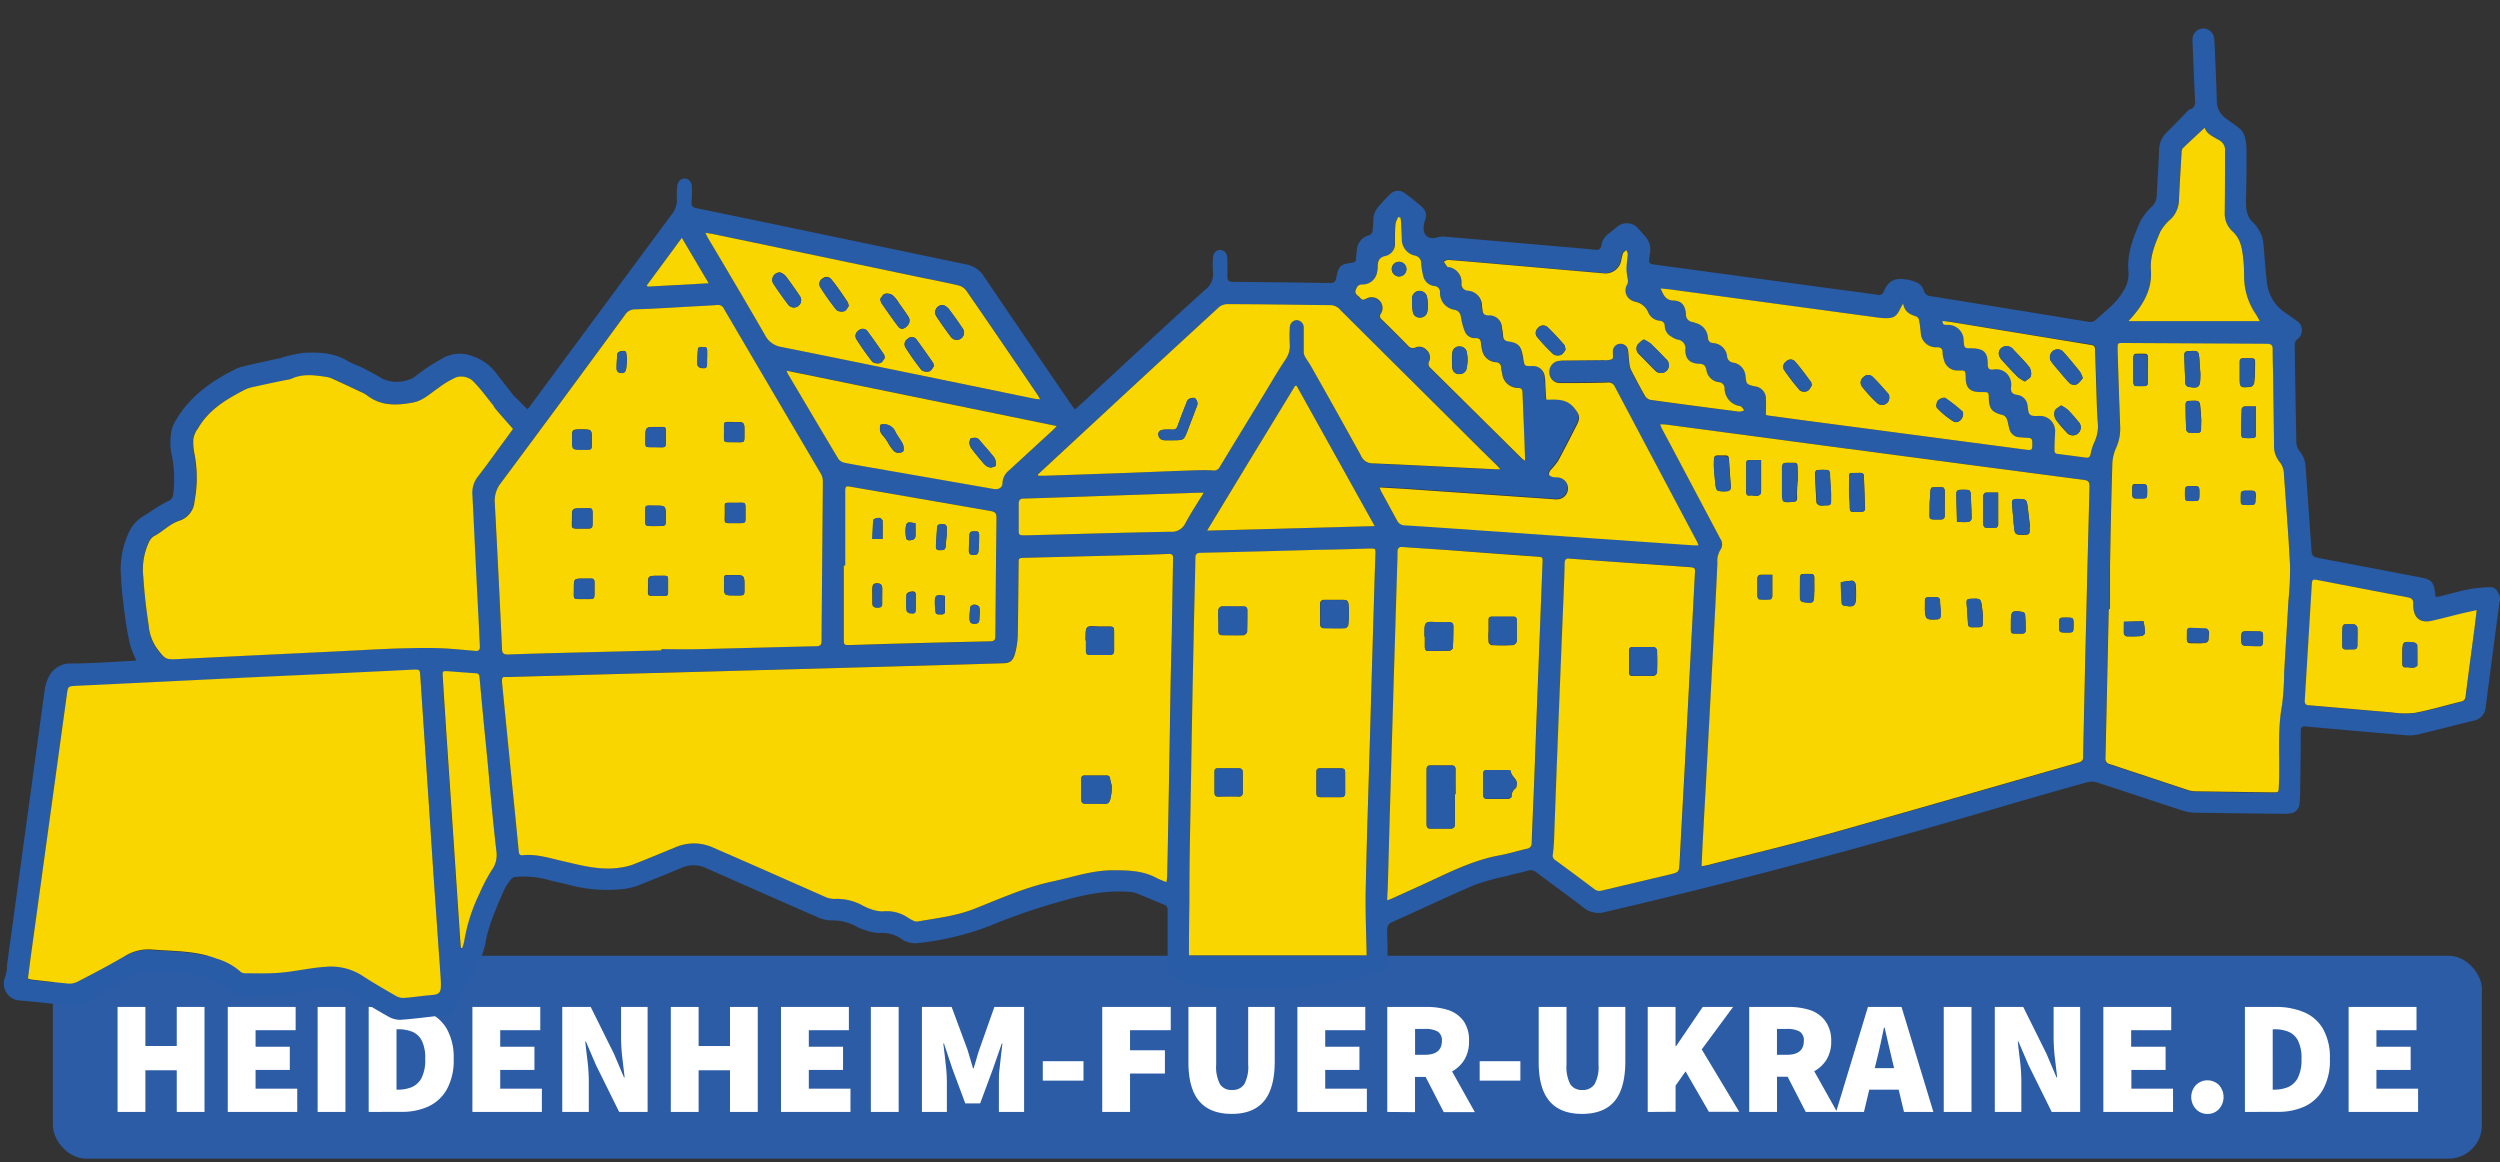<svg id="a388791f-a6c8-4157-b0bc-35e41dfe6c9b" data-name="Ebene 1" xmlns="http://www.w3.org/2000/svg" viewBox="0 0 471 219"><rect x="0" y="0" width="471" height="219" fill="#333333" stroke="none"/><rect x="9.96" y="180.06" width="457.63" height="38.23" rx="6.3" fill="#2b5ca5"/><path d="M22.15,209.49V189.71h5.24v7.36H33.3v-7.36h5.23v19.78H33.3v-7.85H27.39v7.85Z" fill="#fff"/><path d="M42.91,209.49V189.71H55.7v4.38H48.15v3.11H54.6v4.38H48.15v3.53H56v4.38Z" fill="#fff"/><path d="M59.84,209.49V189.71h5.24v19.78Z" fill="#fff"/><path d="M69.46,209.49V189.71H75.3a13.39,13.39,0,0,1,5.32,1,7.5,7.5,0,0,1,3.57,3.15,10.93,10.93,0,0,1,1.28,5.66,11.23,11.23,0,0,1-1.28,5.71,7.77,7.77,0,0,1-3.5,3.24,11.88,11.88,0,0,1-5.08,1Zm5.24-4.2H75a6.71,6.71,0,0,0,2.59-.48,3.81,3.81,0,0,0,1.84-1.74,7.48,7.48,0,0,0,.68-3.56,7.22,7.22,0,0,0-.68-3.52,3.56,3.56,0,0,0-1.84-1.64,7.11,7.11,0,0,0-2.59-.44h-.3Z" fill="#fff"/><path d="M89,209.49V189.71h12.79v4.38H94.24v3.11h6.45v4.38H94.24v3.53h7.85v4.38Z" fill="#fff"/><path d="M105.93,209.49V189.71h5.36l4.38,8.82,1.89,4.45h.12c-.12-1.08-.27-2.3-.43-3.67a33.48,33.48,0,0,1-.24-3.88v-5.72h5v19.78h-5.36l-4.38-8.86-1.89-4.41h-.12c.12,1.12.27,2.35.43,3.7a32.72,32.72,0,0,1,.24,3.85v5.72Z" fill="#fff"/><path d="M126.38,209.49V189.71h5.24v7.36h5.91v-7.36h5.23v19.78h-5.23v-7.85h-5.91v7.85Z" fill="#fff"/><path d="M147.14,209.49V189.71h12.79v4.38h-7.55v3.11h6.45v4.38h-6.45v3.53h7.85v4.38Z" fill="#fff"/><path d="M164.07,209.49V189.71h5.24v19.78Z" fill="#fff"/><path d="M173.69,209.49V189.71h5.6l3,8.09q.27.82.51,1.71c.17.59.34,1.18.52,1.76h.12c.18-.58.36-1.17.52-1.76s.33-1.16.52-1.71l2.86-8.09h5.6v19.78h-4.75v-5.84c0-.67,0-1.43.12-2.27s.17-1.69.28-2.54.19-1.6.27-2.25h-.12l-1.65,4.74-2.43,6.55h-2.8l-2.44-6.55-1.58-4.74h-.12q.12,1,.27,2.25c.1.85.2,1.7.28,2.54s.12,1.6.12,2.27v5.84Z" fill="#fff"/><path d="M196.46,203.59v-3.66h7.67v3.66Z" fill="#fff"/><path d="M207.66,209.49V189.71h12.91v4.38H212.9v3.78h6.57v4.38H212.9v7.24Z" fill="#fff"/><path d="M232.08,209.86q-4.14,0-6.18-2.44t-2-7.49V189.71h5.23v10.83a7.06,7.06,0,0,0,.72,3.73,2.52,2.52,0,0,0,2.27,1.08,2.61,2.61,0,0,0,2.3-1.08,6.94,6.94,0,0,0,.74-3.73V189.71h5v10.22q0,5.06-2,7.49T232.08,209.86Z" fill="#fff"/><path d="M244.43,209.49V189.71h12.79v4.38h-7.55v3.11h6.45v4.38h-6.45v3.53h7.85v4.38Z" fill="#fff"/><path d="M261.36,209.49V189.71h7.49a13,13,0,0,1,3.93.56,5.83,5.83,0,0,1,2.89,2,6.16,6.16,0,0,1,1.09,3.87,6.49,6.49,0,0,1-.88,3.53,6.38,6.38,0,0,1-2.31,2.19l4.29,7.67H272l-3.41-6.63h-2v6.63Zm5.24-10.77h1.88c2.11,0,3.17-.88,3.17-2.62a1.9,1.9,0,0,0-.81-1.77,4.68,4.68,0,0,0-2.36-.48H266.6Z" fill="#fff"/><path d="M278.77,203.59v-3.66h7.67v3.66Z" fill="#fff"/><path d="M298.07,209.86q-4.14,0-6.18-2.44t-2-7.49V189.71h5.24v10.83a7.18,7.18,0,0,0,.71,3.73,2.54,2.54,0,0,0,2.27,1.08,2.6,2.6,0,0,0,2.3-1.08,6.83,6.83,0,0,0,.75-3.73V189.71h5.05v10.22q0,5.06-2,7.49T298.07,209.86Z" fill="#fff"/><path d="M310.43,209.49V189.71h5.24v7.36h.12l5-7.36h5.72l-5.9,8,7.06,11.75h-5.72l-4.39-7.61-1.88,2.68v4.93Z" fill="#fff"/><path d="M329.55,209.49V189.71H337a12.85,12.85,0,0,1,3.92.56,5.86,5.86,0,0,1,2.9,2A6.16,6.16,0,0,1,345,196.1a6.49,6.49,0,0,1-.88,3.53,6.33,6.33,0,0,1-2.32,2.19l4.3,7.67H340.2l-3.41-6.63h-2v6.63Zm5.23-10.77h1.89c2.11,0,3.17-.88,3.17-2.62a1.9,1.9,0,0,0-.81-1.77,4.68,4.68,0,0,0-2.36-.48h-1.89Z" fill="#fff"/><path d="M345.92,209.49l6-19.78h6.33l6,19.78h-5.54l-1-4.2h-5.54l-1,4.2Zm7.62-9.62-.34,1.37h3.65l-.33-1.37c-.24-1-.49-2-.73-3.1s-.49-2.17-.73-3.17h-.12c-.21,1-.43,2.05-.67,3.17S353.78,198.92,353.54,199.87Z" fill="#fff"/><path d="M366.2,209.49V189.71h5.23v19.78Z" fill="#fff"/><path d="M375.82,209.49V189.71h5.36l4.38,8.82,1.89,4.45h.12c-.12-1.08-.27-2.3-.43-3.67a33.48,33.48,0,0,1-.24-3.88v-5.72h5v19.78h-5.36l-4.38-8.86-1.89-4.41h-.12c.12,1.12.26,2.35.43,3.7a32.72,32.72,0,0,1,.24,3.85v5.72Z" fill="#fff"/><path d="M396.27,209.49V189.71h12.79v4.38h-7.55v3.11H408v4.38h-6.45v3.53h7.85v4.38Z" fill="#fff"/><path d="M415.88,209.86a2.87,2.87,0,0,1-2.18-.93,3.33,3.33,0,0,1,0-4.49,3.08,3.08,0,0,1,4.37,0,3.39,3.39,0,0,1,0,4.49A2.84,2.84,0,0,1,415.88,209.86Z" fill="#fff"/><path d="M422.94,209.49V189.71h5.85a13.38,13.38,0,0,1,5.31,1,7.5,7.5,0,0,1,3.57,3.15,10.93,10.93,0,0,1,1.28,5.66,11.23,11.23,0,0,1-1.28,5.71,7.77,7.77,0,0,1-3.5,3.24,11.88,11.88,0,0,1-5.08,1Zm5.24-4.2h.3a6.71,6.71,0,0,0,2.59-.48,3.81,3.81,0,0,0,1.84-1.74,7.47,7.47,0,0,0,.69-3.56,7.21,7.21,0,0,0-.69-3.52,3.56,3.56,0,0,0-1.84-1.64,7.11,7.11,0,0,0-2.59-.44h-.3Z" fill="#fff"/><path d="M442.48,209.49V189.71h12.79v4.38h-7.55v3.11h6.45v4.38h-6.45v3.53h7.85v4.38Z" fill="#fff"/><path d="M471,112.54v.52c-.05.26-.12.51-.15.76-.85,6.45-1.72,12.9-2.54,19.35a2.79,2.79,0,0,1-2.36,2.62c-3.44.83-6.87,1.74-10.32,2.56a7,7,0,0,1-2.24.18q-9.47-.79-18.93-1.66c-.8-.07-1,.14-1,.92,0,3.48-.05,7-.1,10.45,0,1.08,0,2.16-.14,3.22a1.91,1.91,0,0,1-1.75,1.78,8.24,8.24,0,0,1-1.22.08c-5.58-.06-11.16-.11-16.74-.21a8.38,8.38,0,0,1-2.38-.42c-5.36-1.74-10.7-3.54-16.06-5.28a3.19,3.19,0,0,0-1.76-.06c-5.54,1.55-11.07,3.12-16.59,4.75-24.58,7.23-49.31,13.89-74.27,19.71a4.49,4.49,0,0,1-4.14-.84c-2.91-2.26-5.92-4.4-8.86-6.62a1.64,1.64,0,0,0-1.6-.32c-1.46.4-2.93.72-4.39,1.11a39.88,39.88,0,0,0-5.69,1.6c-5.18,2.22-10.27,4.65-15.42,6.95a1.42,1.42,0,0,0-1,1.58c0,.72,0,1.45.06,2.17,0,.55,0,4,0,4.53.07,3.06-41.47,8.16-41.43-.11,0-.48,0-3.88,0-4.42,0-2,0-4,0-6a.94.94,0,0,0-.67-1c-1.78-.72-3.54-1.49-5.32-2.19a4.72,4.72,0,0,0-1.36-.22c-4.91-.41-9.6.85-14.22,2.2a116.68,116.68,0,0,0-12.07,4.25,53.56,53.56,0,0,1-13.68,3.23,4.64,4.64,0,0,1-1.78-.28,3.54,3.54,0,0,1-1.07-.56,6.47,6.47,0,0,0-4.11-1.09,9.42,9.42,0,0,1-2.78-.56,8.75,8.75,0,0,1-1.75-.76,9.09,9.09,0,0,0-4.52-1.05,6.52,6.52,0,0,1-2.52-.57q-10.54-4.6-21.06-9.27a5.48,5.48,0,0,0-4.55-.12q-4.18,1.75-8.4,3.41a12,12,0,0,1-2.52.61,28,28,0,0,1-11-.92c-1.13-.27-2.28-.47-3.39-.81a17.6,17.6,0,0,0-6-.54,1.21,1.21,0,0,0-.82.34,10.28,10.28,0,0,0-1.45,2.17c-1.37,3.26-2.89,6.46-3.49,10a12.78,12.78,0,0,1-1.2,3.42c-1.39,2.81-2.9,5.57-4.32,8.36a3,3,0,0,1-2.56,1.82c-2.63.26-5.25.64-7.89.82a4.43,4.43,0,0,1-2.37-.64c-2.33-1.31-4.62-2.69-6.88-4.12a7.74,7.74,0,0,0-4.83-1.15c-2.57.21-5.11.83-7.68,1-2.94.21-5.91.15-8.87.15a2.24,2.24,0,0,1-1.34-.54c-3-2.64-6.61-3.34-10.39-3.6-1.8-.13-3.6-.21-5.4-.25a3.41,3.41,0,0,0-1.57.36Q21,186.08,16,188.88a4.63,4.63,0,0,1-2.84.59c-3.24-.36-6.47-.74-9.71-1A3.19,3.19,0,0,1,1,184a6.87,6.87,0,0,0,.33-2.21q3.54-25.87,7.08-51.73a7.63,7.63,0,0,1,.7-2.4A4.56,4.56,0,0,1,13.54,125c3.83,0,7.67-.32,11.5-.5.22,0,.43-.07.65-.1a17.93,17.93,0,0,1-1.11-2.66,52.25,52.25,0,0,1-1-5.39c-.34-2.59-.67-5.19-.79-7.8a16.59,16.59,0,0,1,1.59-8.47,7,7,0,0,1,2.9-3c.63-.36,1.2-.81,1.82-1.19a22.6,22.6,0,0,1,2.47-1.43,1.48,1.48,0,0,0,1.05-1.33,22.41,22.41,0,0,0-.18-7,11.51,11.51,0,0,1-.08-5.19A5.35,5.35,0,0,1,33,79.41c2.58-4.57,6.61-7.48,11.18-9.77a7.2,7.2,0,0,1,1.54-.59c2.38-.56,4.76-1.07,7.15-1.6a24.77,24.77,0,0,1,4.58-1c2.69-.08,5.4,0,7.86,1.45,1,.61,2.22,1,3.3,1.55,1.24.63,2.45,1.32,3.65,2A6.69,6.69,0,0,0,78,71.1a34.2,34.2,0,0,1,6-3.91,6.48,6.48,0,0,1,5-.09,9.19,9.19,0,0,1,4.58,3.34c1,1.3,2,2.57,3,3.85a2,2,0,0,0,.23.27l2.55,2.54a6.2,6.2,0,0,0,.48-.56q13.32-18.06,26.68-36.1a4.4,4.4,0,0,0,1-3.09,13.12,13.12,0,0,1,.06-2.17c.09-1,.66-1.57,1.44-1.54s1.32.64,1.33,1.64a23.63,23.63,0,0,1-.06,2.79c-.06.74.22,1,.92,1.15q11.88,2.45,23.74,4.93,13.58,2.84,27.14,5.68a5,5,0,0,1,3.28,2.23Q193.64,64.29,202,76.48c.14.21.31.39.53.66.87-.79,1.69-1.52,2.5-2.27,7.31-6.76,14.6-13.57,22-20.26a3.7,3.7,0,0,0,1.49-3.48,16.76,16.76,0,0,1,0-2.35c0-1.06.53-1.68,1.36-1.68s1.33.63,1.36,1.69,0,2.21,0,3.31c0,.68.23,1,1,1q9.15.08,18.31.22c.77,0,1.06-.26,1.21-1,.44-2.24.71-2.48,3-2.84a.73.73,0,0,0,.73-.78c0-.55.07-1.1.15-1.65a3,3,0,0,1,2.33-2.73,1,1,0,0,0,.59-.67,12,12,0,0,0,.16-2.08,3.86,3.86,0,0,1,1-2.64A27.18,27.18,0,0,1,262,36.5a2,2,0,0,1,2.58-.16A37,37,0,0,1,268,39.08a2.14,2.14,0,0,1,.5,2.35,6.21,6.21,0,0,0-.29,1.26c-.08,1.78.94,2.52,2.7,2a3.92,3.92,0,0,1,1.37-.1q11.6,1,23.19,2c1.65.14,3.3.28,4.95.46.71.08,1.17,0,1.29-.86A3.35,3.35,0,0,1,303.09,44c.56-.42,1.08-.89,1.63-1.31a2.8,2.8,0,0,1,3.86.3c.5.52.94,1.11,1.44,1.63a3.67,3.67,0,0,1,.8,3.26c-.27,2-.28,1.81,1.58,2.06l34,4.61c2.45.33,4.9.63,7.34,1a1,1,0,0,0,1.19-.69c.85-1.92,1.9-2.52,4-2.23a7.47,7.47,0,0,1,2.38.67,2.44,2.44,0,0,1,1.11,1.37,1.46,1.46,0,0,0,1.41,1.14l20.58,3.33c3,.49,6,1,9,1.48a1.59,1.59,0,0,0,1.51-.42c1.81-1.67,3.83-3.12,5.09-5.33a5.92,5.92,0,0,0,1-3.55c-.36-3.48.9-6.59,2.23-9.65a11.72,11.72,0,0,1,2.19-2.78,2.93,2.93,0,0,0,.9-2c.13-2.9.36-5.8.45-8.7A4.62,4.62,0,0,1,408.15,25c1.32-1.31,2.62-2.64,3.93-4,.14-.14.29-.34.46-.39,1.08-.3,1.07-1.08,1-2-.18-3.42-.31-6.84-.45-10.27a6.1,6.1,0,0,1,0-1.21,2.05,2.05,0,0,1,2.06-1.77,2.11,2.11,0,0,1,2,1.9c.08.81.11,1.62.14,2.43.13,3.2.3,6.39.36,9.58a4,4,0,0,0,1.86,3.15c.85.66,1.78,1.22,2.58,1.92a2.91,2.91,0,0,1,.81,1.4,9.27,9.27,0,0,1,.34,2.4c0,3.2,0,6.39-.1,9.59,0,1.54.05,2.94,1.3,4.15A6.44,6.44,0,0,1,426.43,46c.22,2.31.35,4.63.62,6.93a7.94,7.94,0,0,0,3.39,5.93c.74.51,1.49,1,2.21,1.55a2.1,2.1,0,0,1,.11,3.54,1.48,1.48,0,0,0-.44,1q.12,9.27.32,18.56a2.71,2.71,0,0,0,.6,1.48,5,5,0,0,1,1.13,2.87q.54,7.56,1.06,15.12c.13,1.9.1,1.9,2,2.26q9.25,1.76,18.51,3.53c2.17.41,2.54.82,2.84,3,0,.19.06.39.12.7.33-.05.63-.08.92-.15,1.84-.45,3.66-1,5.51-1.34a25.32,25.32,0,0,1,3.69-.35C470,110.56,470.55,111.13,471,112.54Zm-4.8,5.86c.14-1.08.26-2.17.42-3.46l-2.4.58c-2,.49-4,1-6,1.47s-3.36-.47-3.49-2.65c0-.2,0-.41,0-.61,0-.77-.4-1-1.1-1.16-5.63-1.06-11.25-2.16-16.87-3.24-1-.19-1.1-.16-1.16.89-.45,7.25-.87,14.5-1.32,21.75,0,.68.21.9.88.95,5.15.43,10.3.91,15.46,1.33a17.19,17.19,0,0,0,4.41.09c2.91-.55,5.75-1.41,8.63-2.11a1,1,0,0,0,.92-1C465.05,126.92,465.63,122.66,466.19,118.4Zm-35.05-5.22a59.59,59.59,0,0,0,.31-6.53c-.29-5.82-.77-11.65-1.16-17.47a3.67,3.67,0,0,0-.83-2.23,4.65,4.65,0,0,1-1.07-3.07q-.08-6.22-.17-12.46c0-1.86-.09-3.71-.09-5.57,0-.8-.31-1-1.09-1l-27-.15c-1.15,0-1.17,0-1.13,1.17q.23,7.28.49,14.55a8.91,8.91,0,0,1-.7,3.9,8.27,8.27,0,0,0-.77,2.9c-.2,6.5-.33,13-.44,19.51-.05,2.7,0,5.4,0,8.1h-.19c0,.32-.06.64-.07,1q-.3,13.55-.6,27.09a1,1,0,0,0,.8,1.12c4.91,1.61,9.81,3.26,14.73,4.88a4.73,4.73,0,0,0,1.44.24q7.29.12,14.56.2c1.11,0,1.07,0,1.13-1.09.27-5.12-.34-10.26.61-15.36a51.33,51.33,0,0,0,.39-6.09C430.6,122.22,430.88,117.7,431.14,113.18ZM401,60.5h24.78c-.25-.44-.44-.79-.65-1.12a12.64,12.64,0,0,1-2.32-6.92c0-1,0-2.09-.12-3.13-.21-2.08-.37-4.18-2.08-5.73A4.52,4.52,0,0,1,419.12,40c.05-3.84,0-7.67.05-11.5a2.07,2.07,0,0,0-.95-2c-1.13-.68-2.43-1.15-2.89-2.42-1.44,1.34-2.8,2.58-4.13,3.87a1.41,1.41,0,0,0-.21.82c-.17,3-.36,5.91-.49,8.87a5.26,5.26,0,0,1-1.5,3.6,8.82,8.82,0,0,0-2,2.38c-1,2.31-2,4.61-1.79,7.27.26,3.45-1.31,6.29-3.52,8.82Zm-6.42,22.87a7.06,7.06,0,0,0,.66-3.89c-.06-.84-.09-1.68-.12-2.52-.12-3.69-.24-7.37-.35-11.06,0-.51-.07-.85-.72-1q-13.17-2.09-26.34-4.24l-1.63-.22c-.06.83.46.73.86.75a2.94,2.94,0,0,1,3.1,3c.12,1.37.12,1.37,1.54,1.41,2.24.06,3,.76,3,3,0,.82.27,1.1,1.06,1a2.82,2.82,0,0,1,2.62.86,3,3,0,0,1,.71,2.43c-.1.88.19,1.34,1.11,1.48A2.23,2.23,0,0,1,382,76.26c.13.65.1,1.51.5,1.86s1.26.19,1.92.24a2.86,2.86,0,0,1,2.79,3.14c-.05,1.07-.07,2.15-.11,3.22,0,.43.08.74.58.8,1.78.22,3.57.46,5.36.7.54.07.76-.16.87-.7A8.81,8.81,0,0,1,394.55,83.37Zm-.87,8.23c0-.79-.26-1.08-1-1.18-5.77-.74-11.53-1.52-17.29-2.28l-30.86-4.08L314,80a11.56,11.56,0,0,0-1.18,0,7,7,0,0,0,.27.73c.58,1.1,1.18,2.2,1.77,3.31q4.64,8.73,9.26,17.48a1.83,1.83,0,0,1,.08,2.06,3.94,3.94,0,0,0-.61,2.53c-.22,5-.49,10-.75,15l-1.35,25.41c-.21,3.83-.43,7.66-.63,11.48-.1,1.71-.16,3.41-.25,5.25.45-.09.71-.12,1-.18,7.51-1.93,15.06-3.72,22.53-5.81,15.86-4.44,31.67-9,47.51-13.56a1,1,0,0,0,.85-1.18c.11-6,.25-12,.38-17.94.07-2.74.13-5.47.2-8.2Q393.36,104,393.68,91.6Zm-10.79-8.2c0-.63-.2-.91-.83-.91s-1,0-1.48-.08a2.07,2.07,0,0,1-2-1.46c-.2-.64-.26-1.32-.49-1.94a1.39,1.39,0,0,0-.74-.78c-2.06-.49-2.62-1.13-2.68-3.2,0-1.15,0-1.15-1.16-1.14h-.35c-2.05,0-2.8-.73-2.84-2.76,0-1.28,0-1.28-1.37-1.32a2.56,2.56,0,0,1-2.73-2,4.31,4.31,0,0,1-.25-1.37c0-.8-.35-1-1.12-1a2.84,2.84,0,0,1-3-2.81c-.09-.78-.17-1.56-.32-2.33a1,1,0,0,0-.47-.64c-1.17-.37-2.25-.81-2.52-2.46-.26.46-.39.64-.48.84-.75,1.63-1.3,2-3.1,1.92a10.54,10.54,0,0,1-1.13-.1l-39-5.29c-.62-.08-1.24-.13-2-.21.55,1.21.91,2.24,2.43,2.28s2.23.89,2.36,2.61a1.35,1.35,0,0,0,1.2,1.43,7.07,7.07,0,0,1,.74.24,3,3,0,0,1,2.19,2.75c.06.69.31.93,1,1a2.78,2.78,0,0,1,2.61,2.41,1.28,1.28,0,0,0,1.16,1.26,2.77,2.77,0,0,1,2.32,2.59c.16,1.5.2,1.5,1.71,1.88a2.32,2.32,0,0,1,2.13,2.46c.07.91,0,1.83,0,2.92.22,0,.5.12.77.16l4.93.67,43,5.67C382.89,84.88,382.86,84.89,382.89,83.4Zm-54.27-6.1c-.25-.27-.46-.71-.74-.78a3.41,3.41,0,0,1-3-3.37A1.14,1.14,0,0,0,323.79,72a2.71,2.71,0,0,1-2.31-2.22c-.19-.88-.6-1.1-1.41-1.14-1.69-.08-2.59-.88-2.55-2.56a1.67,1.67,0,0,0-1.52-2,4.1,4.1,0,0,1-1.09-.54,2.36,2.36,0,0,1-1.27-2,.94.94,0,0,0-.9-1A2.6,2.6,0,0,1,310.59,59a3.4,3.4,0,0,0-2.74-2.25,1.51,1.51,0,0,1-.33-.13,2.11,2.11,0,0,1-1.06-3.1,1.62,1.62,0,0,0,.13-.87,16.32,16.32,0,0,1-.27-1.95c0-1,.19-1.91.24-2.86,0-.26-.18-.54-.27-.81-.22.21-.52.38-.62.63a11.63,11.63,0,0,0-.35,1.44,3,3,0,0,1-3.13,2.34c-6.68-.57-13.37-1.17-20.06-1.75-3.12-.27-6.25-.55-9.38-.79-.27,0-.56.21-.84.33.2.3.4.62.62.91.06.08.22.08.33.11a2.86,2.86,0,0,1,2.38,3,1.27,1.27,0,0,0,1.24,1.45,2.87,2.87,0,0,1,2.63,3c0,.2.08.4.09.6,0,.74.37,1,1.15,1.05a2.36,2.36,0,0,1,2.51,2.28,11.57,11.57,0,0,1,.22,1.55c0,.71.33,1,1.05,1.09,1.77.25,2.33.85,2.64,2.61,0,.22.07.45.11.68.23,1.32.23,1.32,1.59,1.34A2.22,2.22,0,0,1,290.94,71c.06.4.06.81.09,1.21.06,1,.12,2,.17,2.87.11.08.13.1.16.1l.34,0c1.75,0,3.42-.08,4.74,1.52,1,1.16,1.28,1.79.57,3.17-1.18,2.3-2.34,4.61-3.58,6.88a17.16,17.16,0,0,1-1.4,1.71,1.19,1.19,0,0,0-.3.81c0,.18.38.39.62.45.42.1.87,0,1.3.14a2.07,2.07,0,0,1-.06,4.07,4.66,4.66,0,0,1-1.12,0l-11.31-.79-16.52-1.15-4.85-.28c.17.39.23.58.32.75,1,1.83,2.06,3.65,3,5.49a1.61,1.61,0,0,0,1.52.91c4.5.28,9,.6,13.49.91l21.47,1.51,19.31,1.34c.3,0,.59,0,1,0-.14-.35-.2-.54-.29-.71q-7.74-14.6-15.48-29.19a1.3,1.3,0,0,0-1.38-.77c-2.93.08-5.87.1-8.8.1a2,2,0,0,1-2.16-2A2.07,2.07,0,0,1,293.74,68a7.17,7.17,0,0,1,1-.06l7.33-.07a3.15,3.15,0,0,0,1.59-.2c.24-.16.09-.9.13-1.38a1.44,1.44,0,0,1,2.88-.13c.11.71.12,1.44.22,2.16a4.29,4.29,0,0,0,.31,1.35c.84,1.65,1.71,3.3,2.63,4.91a1.65,1.65,0,0,0,1,.77c5.58.78,11.17,1.51,16.77,2.23A2.71,2.71,0,0,0,328.62,77.3ZM319.32,108c.07-1.06,0-1.12-1.16-1.2-7.44-.52-14.89-1-22.34-1.57-.72,0-1,.16-1,.9,0,2.09-.13,4.18-.21,6.27q-.57,14.24-1.14,28.46c-.22,5.43-.4,10.86-.61,16.29a35.75,35.75,0,0,1-.25,3.73,1,1,0,0,0,.45,1.15q3.69,2.7,7.35,5.46a1.56,1.56,0,0,0,1.44.27c4.21-1,8.42-2,12.63-3,1.88-.45,1.86-.45,2-2.37.37-7.16.78-14.33,1.16-21.49Q318.47,124.48,319.32,108Zm-28.71-2c.05-1.12,0-1.11-1.06-1.18-5.42-.38-10.84-.78-16.27-1.15-3-.21-6-.39-8.95-.61-.73-.06-1,.23-1,.92,0,.26,0,.53,0,.79l-.51,16.72q-.46,15.6-.92,31.19c-.14,4.82-.26,9.64-.4,14.46,0,.77-.07,1.55-.11,2.49l.84-.32c2.64-1.2,5.3-2.39,7.93-3.62,4-1.89,8.05-3.76,12.48-4.56,1.71-.31,3.38-.85,5.08-1.23a1,1,0,0,0,.89-1c.13-3.88.32-7.77.47-11.66.2-5.11.37-10.22.57-15.33Q290.11,119,290.61,106.05Zm-3.34-19.26c0-.32,0-.49,0-.66-.13-4.06-.27-8.13-.39-12.2,0-.59-.24-.79-.83-.83a3,3,0,0,1-3-2.74c-.07-.37-.15-.74-.19-1.11a1,1,0,0,0-1-1A2.82,2.82,0,0,1,279.28,66a9.07,9.07,0,0,1-.24-1.46c-.07-.58-.28-.9-.94-.86A2,2,0,0,1,276,62.5a11.84,11.84,0,0,1-.82-2.72c-.15-.78-.42-1.24-1.25-1.42a3.21,3.21,0,0,1-2.72-3.18A1.12,1.12,0,0,0,270.18,54a2.43,2.43,0,0,1-2.11-2,13.28,13.28,0,0,1-.36-2.23,1.45,1.45,0,0,0-1.22-1.51A3.13,3.13,0,0,1,264.06,45c0-1.08-.09-2.15-.15-3.22a4.46,4.46,0,0,0-.13-.73l-.39-.1a4.91,4.91,0,0,0-.51,1.25c-.1,1.18-.11,2.37-.11,3.56a2.35,2.35,0,0,1-1.67,2.5c-1.44.29-1.6,1.13-1.59,2.26a4.08,4.08,0,0,1-.09.69,2.76,2.76,0,0,1-2.81,2.45c-.76,0-1,.38-1.22,1-.34.87.51,1,.83,1.53s.68.38,1.14.14a2.05,2.05,0,0,1,2.49.35,2,2,0,0,1,.27,2.48.76.76,0,0,0,.19,1.11q2.49,2.45,4.94,4.93a1.13,1.13,0,0,0,1.39.32,1.84,1.84,0,0,1,2.08.47,1.87,1.87,0,0,1,.5,2.15,1,1,0,0,0,.3,1.3l17.16,17A4.76,4.76,0,0,0,287.27,86.79Zm-4.61,1.61c-.37-.4-.57-.64-.79-.86q-3.45-3.39-6.89-6.8L252.55,58.42a2.44,2.44,0,0,0-1.78-.93c-6.54-.06-13.08-.15-19.62-.19a2.52,2.52,0,0,0-1.54.61q-8.33,7.62-16.6,15.3L200.07,85.15l-4.58,4.25.09.23c.4,0,.8,0,1.19,0l14.82-.51c3.8-.14,7.6-.31,11.41-.44,1.8-.06,3.6-.16,5.39-.06a1.22,1.22,0,0,0,1.37-.64c2.58-4.28,5.2-8.54,7.8-12.81,1.53-2.5,3-5,4.62-7.49a4.5,4.5,0,0,0,.78-2.74c0-1.08,0-2.16,0-3.23a1.37,1.37,0,0,1,1.36-1.42,1.4,1.4,0,0,1,1.34,1.43c0,.23,0,.47,0,.7,0,1.31,0,2.61,0,3.92a1.8,1.8,0,0,0,.26.87c.34.61.77,1.16,1.11,1.77,3.14,5.64,6.29,11.26,9.37,16.93a2.34,2.34,0,0,0,2.25,1.44c7.6.32,15.21.73,22.81,1.1A11.39,11.39,0,0,0,282.66,88.4Zm-23.53,16c0-1,0-1.05-1-1-3.34.09-6.68.21-10,.29q-10.94.3-21.88.56c-.72,0-1,.21-1,1-.07,4.44-.21,8.89-.29,13.33q-.28,13.86-.52,27.71c-.13,8-.27,15.91-.32,23.87,0,5.88-.06,7.72-.08,9.92h33.45c-.08-4.1-.26-8.21-.18-12.31.2-9.87.55-19.75.83-29.62h0q.39-13.55.79-27.09C259,108.78,259,106.58,259.13,104.37ZM259,99.12,244.28,72.68H244c-5.49,9-11,18-16.61,27.29Zm-32.18-6.29c-.57,0-.9,0-1.24,0l-17.15.57c-5.17.18-10.33.37-15.5.52-.73,0-1,.32-.95,1,0,1.53,0,3.07,0,4.61,0,1.35,0,1.36,1.33,1.32,9.09-.24,18.17-.51,27.26-.68a2.82,2.82,0,0,0,2.82-1.62C224.34,96.68,225.53,94.89,226.78,92.83ZM221,105.12c0-.57-.23-.78-.78-.76-1.37.06-2.73.1-4.1.14l-23.09.58c-1.12,0-1.14,0-1.15,1.12,0,4.53-.08,9.07-.17,13.6a14.48,14.48,0,0,1-.44,3.06c-.41,1.67-1,2-2.61,2.1l-21.88.63-25.88.71-18.66.51q-13,.36-26,.72c-1.64,0-1.78-.41-1.56,1.81l1.86,18.82q.61,6.06,1.2,12.14c0,.47.1.88.73.82,2.46-.24,4.77.49,7.12,1,3.73.85,7.45,1.94,11.35,1.32a11.63,11.63,0,0,0,2.26-.54c2.76-1.08,5.5-2.22,8.24-3.35a8.71,8.71,0,0,1,7,.16c7,3.06,14,6.18,21.06,9.26a4.2,4.2,0,0,0,1.76.38,10,10,0,0,1,5.12,1.15,9.74,9.74,0,0,0,1.75.78,6.48,6.48,0,0,0,2.18.42,7.18,7.18,0,0,1,4.87,1.24,5.37,5.37,0,0,0,.91.5,1.45,1.45,0,0,0,.75.17c3.65-.64,7.32-1,10.84-2.43,4.8-1.9,9.54-4,14.62-5.12,3.77-.8,7.42-2.11,11.36-2.11,2.92,0,5.74.05,8.36,1.51a15.14,15.14,0,0,0,1.77.71c.06-.48.13-.85.14-1.22q.19-9.67.36-19.34c.1-5.37.17-10.75.26-16.12.06-3.34.16-6.68.23-10C220.85,114.71,220.92,109.91,221,105.12Zm-22.76-24c.28-.26.54-.55.85-.86L148.18,69.81a5.28,5.28,0,0,0,.27.62c3.16,5.36,6.31,10.71,9.5,16a1.91,1.91,0,0,0,1.18.73c2.17.43,4.35.79,6.52,1.17l21.55,3.76c1,.16,1.66-.26,1.67-1.12a3.19,3.19,0,0,1,1.23-2.39ZM196,75.24c-.23-.42-.32-.63-.45-.81q-6.7-9.83-13.43-19.63a2.67,2.67,0,0,0-1.45-1c-2.34-.56-4.72-1-7.08-1.5l-39.24-8.2c-.41-.08-.82-.13-1.41-.23.24.45.35.71.5,1C137,50.94,140.6,57,144.12,63.12a4.17,4.17,0,0,0,3.14,2.26c15.83,3.18,31.65,6.46,47.47,9.71C195.06,75.16,195.4,75.18,196,75.24Zm-8.22,22.28c0-.8-.26-1.1-1.05-1.23Q173.51,94,160.32,91.71c-1-.17-1.07-.09-1.07.9q0,7,0,13.94H159v13.94c0,1.05,0,1.09,1.07,1.07,3.25-.09,6.5-.21,9.76-.29q8.31-.22,16.64-.41c.76,0,1.08-.2,1.08-1Q187.61,108.67,187.74,97.52ZM155,90.69a2.94,2.94,0,0,0-.36-1.4q-9.13-15.56-18.3-31.1a1.2,1.2,0,0,0-1.25-.71c-1.42.11-2.84.18-4.26.25-3.72.21-7.43.45-11.15.57a2.18,2.18,0,0,0-1.94,1Q106.06,75.22,94.27,91.1a5.3,5.3,0,0,0-1.06,3.7q.74,13.76,1.36,27.5c0,.87.33,1.06,1.14,1,3.42-.13,6.85-.22,10.28-.31l18.56-.48v-.23c2.35,0,4.71,0,7.06,0,7.38-.17,14.76-.38,22.13-.55.73,0,1-.22,1-1C154.85,110.73,155,100.71,155,90.69ZM133.52,53.37c-1.74-3-3.35-5.68-5.06-8.56l-6.59,8.94L122,54ZM94.12,84.28c.83-1.12,1.64-2.24,2.53-3.47-1.17-1.33-2.27-2.57-3.36-3.83-.19-.22-.3-.5-.48-.73-1.11-1.37-2.15-2.83-3.38-4.09A3.29,3.29,0,0,0,86,71.05a16.84,16.84,0,0,0-3.36,2c-1.55,1-2.91,2.42-4.85,2.78-3,.56-6,.72-8.57-1.31a5.3,5.3,0,0,0-1-.58c-1.89-.89-3.78-1.78-5.68-2.64A4.42,4.42,0,0,0,61.36,71c-2.2-.33-4.39-.59-6.51.39a3.76,3.76,0,0,1-.77.17c-2.27.48-4.54,1-6.81,1.45a5.54,5.54,0,0,0-1.31.47c-3.45,1.8-6.78,3.76-8.76,7.32-.07.13-.21.22-.26.35a5,5,0,0,0-.58,1.58,11,11,0,0,0,.23,2.86,23.42,23.42,0,0,1,0,8.83A4.15,4.15,0,0,1,33.9,98c-1.92.62-3.22,2.17-5,3a2.7,2.7,0,0,0-.92,1.22,12.11,12.11,0,0,0-1,6.38c.23,3,.57,6.08,1,9.09A9,9,0,0,0,29.37,122c1.72,2.29,1.69,2.27,4.38,2.14,9.49-.48,19-.92,28.47-1.38,4.12-.2,8.24-.44,12.37-.6,2.61-.1,5.22-.14,7.83-.07,2.35.07,4.7.32,7,.52.7.06,1-.18.9-.88-.09-1.3-.13-2.61-.19-3.91q-.32-6.36-.64-12.71c-.19-3.95-.37-7.89-.58-11.84a5,5,0,0,1,1.11-3.55C91.47,88,92.78,86.11,94.12,84.28ZM92.6,164a4.81,4.81,0,0,0,.94-3.44c-.65-5.62-1.16-11.26-1.71-16.89-.52-5.35-1-10.69-1.53-16-.06-.61-.3-.71-.8-.75-1.71-.11-3.42-.25-5.13-.38-1-.08-1-.08-1,1q.36,5.91.76,11.82.67,9.94,1.34,19.89l1.11,16.6c.06.94.13,1.88.2,2.82l.25.05a8.63,8.63,0,0,0,.38-1.26,32.57,32.57,0,0,1,2.87-9A33,33,0,0,1,92.6,164ZM80,187.63c2.91-.31,3.26.11,3-3.59L81.62,164q-.54-8.27-1.09-16.52l-1.35-20.25c-.07-1-.11-1-1.16-1q-8.31.42-16.63.81c-5.4.26-10.8.49-16.2.75l-30.81,1.5c-1.54.08-1.56.08-1.77,1.62q-3.37,24.48-6.74,48.94c-.21,1.52-.39,3-.6,4.59.37.09.65.18.93.22,2.25.25,4.5.53,6.75.73A3.26,3.26,0,0,0,14.6,185c3-1.58,6-3.16,9-4.88A8.5,8.5,0,0,1,28.69,179c4.07.31,8.18.2,12.1,1.71a11.9,11.9,0,0,1,4.26,2.26,1.53,1.53,0,0,0,.89.49c2.29,0,4.59.09,6.87-.11,2.83-.25,5.63-.92,8.46-1.1A10.91,10.91,0,0,1,68,183.76c2.18,1.4,4.41,2.7,6.65,4a2.75,2.75,0,0,0,1.47.3C77.42,188,78.69,187.77,80,187.63Z" fill="#285ca7"/><path d="M466.61,114.94c-.16,1.29-.28,2.38-.42,3.46-.56,4.26-1.14,8.52-1.67,12.79a1,1,0,0,1-.92,1c-2.88.7-5.72,1.56-8.63,2.11a17.19,17.19,0,0,1-4.41-.09c-5.16-.42-10.31-.9-15.46-1.33-.67,0-.92-.27-.88-.95.45-7.25.87-14.5,1.32-21.75.06-1,.13-1.08,1.16-.89,5.62,1.08,11.24,2.18,16.87,3.24.7.13,1.12.39,1.1,1.16,0,.2,0,.41,0,.61.13,2.18,1.34,3.13,3.49,2.65s4-1,6-1.47Zm-11.19,10.44s0-.11,0-.17c0-1.22,0-2.43-.05-3.65a.77.77,0,0,0-.52-.5c-2.14-.31-2.25-.2-2.26,1.92v.35h0c0,.58,0,1.16,0,1.74,0,.41.16.71.6.65C454,125.63,454.8,126.1,455.42,125.38Zm-11.29-3.77c0-1.13.05-2.25,0-3.38a.9.9,0,0,0-.59-.61c-2.43,0-2.17-.35-2.25,1.92v.52h0a2.26,2.26,0,0,0,0,.26c.06,2.35-.38,2,2.11,2C443.94,122.35,444.12,122.09,444.13,121.61Z" fill="#fad600"/><path d="M455.45,125.21c0,.06,0,.13,0,.17-.62.72-1.45.25-2.18.34-.44.06-.6-.24-.6-.65,0-.58,0-1.16,0-1.74h0V123c0-2.12.12-2.23,2.26-1.92a.77.77,0,0,1,.52.5C455.46,122.78,455.44,124,455.45,125.21Z" fill="#285ca7"/><path d="M444.13,118.23c.05,1.13,0,2.25,0,3.38,0,.48-.19.74-.73.73-2.49,0-2,.33-2.11-2a2.26,2.26,0,0,1,0-.26h0v-.52c.08-2.27-.18-2,2.25-1.92A.9.9,0,0,1,444.13,118.23Z" fill="#285ca7"/><path d="M431.45,106.65a59.59,59.59,0,0,1-.31,6.53c-.26,4.52-.54,9-.81,13.56a51.33,51.33,0,0,1-.39,6.09c-.95,5.1-.34,10.24-.61,15.36-.06,1.09,0,1.1-1.13,1.09q-7.27-.09-14.56-.2a4.73,4.73,0,0,1-1.44-.24c-4.92-1.62-9.82-3.27-14.73-4.88a1,1,0,0,1-.8-1.12q.31-13.54.6-27.09c0-.32,0-.64.07-1h.19c0-2.7,0-5.4,0-8.1.11-6.5.24-13,.44-19.51a8.27,8.27,0,0,1,.77-2.9,8.91,8.91,0,0,0,.7-3.9q-.27-7.27-.49-14.55c0-1.16,0-1.18,1.13-1.17l27,.15c.78,0,1.09.24,1.09,1,0,1.86.06,3.71.09,5.57q.09,6.24.17,12.46A4.65,4.65,0,0,0,429.46,87a3.67,3.67,0,0,1,.83,2.23C430.68,95,431.16,100.83,431.45,106.65Zm-5.13,14.57c0-2.55.38-2.22-2-2.28h-.08a10.42,10.42,0,0,0-1.48,0,.67.67,0,0,0-.48.44,9.22,9.22,0,0,0,0,1.82.67.67,0,0,0,.49.43q1.51.12,3,.09C426,121.76,426.32,121.41,426.32,121.22ZM425,82.08c0-1.79,0-3.58,0-5.5-.81,0-1.51,0-2.2,0a.7.7,0,0,0-.46.46c-.06,1.62-.09,3.25-.1,4.87,0,.21.22.57.35.59a16.19,16.19,0,0,0,2.09,0C424.75,82.51,425,82.23,425,82.08Zm0,11.72c0-1.36,0-1.36-1.36-1.36s-1.45,0-1.45,1.25c0,1.46,0,1.46,1.35,1.46S424.94,95.15,424.94,93.8Zm-.32-21.54a21.46,21.46,0,0,0,.17-2.77c0-2.35.34-1.93-2.15-2-.5,0-.69.2-.69.66v2.09h0V71c0,2.08,0,2.13,2.14,1.86A.85.85,0,0,0,424.62,72.26Zm-9.14,48.84c.23,0,.59-.42.57-.61-.1-.68.43-1.49-.35-2,0,0-.05,0-.08,0l-2.94-.11c-.47,0-.68.2-.68.68,0,2.49-.31,2.06,2,2.15h.09v0A6.34,6.34,0,0,0,415.48,121.1Zm-.79-41.81c-.05-.64-.09-1.27-.14-1.91-.14-2-.14-1.94-2.13-1.86-.55,0-.72.25-.7.74,0,1.56,0,3.13.12,4.69,0,.2.36.56.55.56,2.51,0,2.19.42,2.27-2v-.26Zm-.18-8.76h0c-.06-.84-.13-1.67-.19-2.51-.13-2-.13-2-2.15-1.86-.52,0-.73.26-.71.75.05,1.79.1,3.58.2,5.37a.78.78,0,0,0,.48.56c2,.39,2.33.11,2.33-1.87ZM414.37,93c0-1.42,0-1.42-1.31-1.42s-1.42,0-1.42,1.3c0,1.51,0,1.51,1.31,1.51S414.37,94.41,414.37,93Zm-9.69-20.83c0-1.65,0-3.31,0-5,0-.17-.21-.49-.35-.5a13.13,13.13,0,0,0-2.08,0c-.13,0-.32.38-.33.59,0,.78,0,1.56,0,2.35h0c0,.78,0,1.56,0,2.34,0,.24.21.65.36.66a12,12,0,0,0,2.08,0C404.47,72.68,404.68,72.36,404.68,72.19Zm-.15,20.43c0-1.4,0-1.41-1.31-1.4-1.52,0-1.5-.24-1.5,1.3s0,1.41,1.39,1.41S404.53,93.93,404.53,92.62Zm-1,27.2c.23,0,.61-.41.6-.62a15.59,15.59,0,0,0-.3-2.13s-.16,0-.25,0l-3.45.09c0,.86,0,1.55,0,2.24a.74.74,0,0,0,.5.5A22.88,22.88,0,0,0,403.52,119.82Z" fill="#fad600"/><path d="M424.36,118.94c2.34.06,2-.27,2,2.28,0,.19-.31.54-.48.54q-1.51,0-3-.09a.67.67,0,0,1-.49-.43,9.22,9.22,0,0,1,0-1.82.67.67,0,0,1,.48-.44,10.42,10.42,0,0,1,1.48,0h.08Z" fill="#285ca7"/><path d="M425.75,60.5H401l.71-.79c2.21-2.53,3.78-5.37,3.52-8.82-.2-2.66.82-5,1.79-7.27a8.82,8.82,0,0,1,2-2.38,5.26,5.26,0,0,0,1.5-3.6c.13-3,.32-5.91.49-8.87a1.41,1.41,0,0,1,.21-.82c1.33-1.29,2.69-2.53,4.13-3.87.46,1.27,1.76,1.74,2.89,2.42a2.07,2.07,0,0,1,.95,2c0,3.83,0,7.66-.05,11.5a4.52,4.52,0,0,0,1.46,3.59c1.71,1.55,1.87,3.65,2.08,5.73.1,1,.11,2.09.12,3.13a12.64,12.64,0,0,0,2.32,6.92C425.31,59.71,425.5,60.06,425.75,60.5Z" fill="#fad600"/><path d="M425,76.58c0,1.92,0,3.71,0,5.5,0,.15-.2.43-.31.44a16.19,16.19,0,0,1-2.09,0c-.13,0-.35-.38-.35-.59,0-1.62,0-3.25.1-4.87a.7.7,0,0,1,.46-.46C423.45,76.55,424.15,76.58,425,76.58Z" fill="#285ca7"/><path d="M423.58,92.44c1.36,0,1.36,0,1.36,1.36s0,1.35-1.46,1.35-1.36,0-1.35-1.46C422.13,92.44,422.13,92.44,423.58,92.44Z" fill="#285ca7"/><path d="M424.79,69.49a21.46,21.46,0,0,1-.17,2.77.85.85,0,0,1-.56.55c-2.1.27-2.14.22-2.14-1.86v-.69h0V68.17c0-.46.19-.68.69-.66C425.13,67.56,424.76,67.14,424.79,69.49Z" fill="#285ca7"/><path d="M416.05,120.49c0,.19-.34.56-.57.61a6.34,6.34,0,0,1-1.38,0v0H414c-2.32-.09-2,.34-2-2.15,0-.48.21-.7.68-.68l2.94.11s.06,0,.08,0C416.48,119,416,119.81,416.05,120.49Z" fill="#285ca7"/><path d="M414.55,77.38c.05.64.09,1.27.14,1.91h0v.26c-.08,2.38.24,2-2.27,2-.19,0-.53-.36-.55-.56-.07-1.56-.09-3.13-.12-4.69,0-.49.15-.71.7-.74C414.41,75.44,414.41,75.42,414.55,77.38Z" fill="#285ca7"/><path d="M414.55,70.53h0V71c0,2-.34,2.26-2.33,1.87a.78.78,0,0,1-.48-.56c-.1-1.79-.15-3.58-.2-5.37,0-.49.19-.72.71-.75,2-.14,2-.16,2.15,1.86C414.42,68.86,414.49,69.69,414.55,70.53Z" fill="#285ca7"/><path d="M413.06,91.6c1.31,0,1.31,0,1.31,1.42s0,1.39-1.42,1.39-1.31,0-1.31-1.51C411.64,91.6,411.64,91.6,413.06,91.6Z" fill="#285ca7"/><path d="M404.65,67.23c0,1.65.05,3.31,0,5,0,.17-.21.49-.34.5a12,12,0,0,1-2.08,0c-.15,0-.35-.42-.36-.66,0-.78,0-1.56,0-2.34h0c0-.79,0-1.57,0-2.35,0-.21.2-.58.33-.59a13.13,13.13,0,0,1,2.08,0C404.44,66.74,404.65,67.06,404.65,67.23Z" fill="#285ca7"/><path d="M403.22,91.22c1.31,0,1.31,0,1.31,1.4s0,1.31-1.42,1.31-1.39,0-1.39-1.41S401.7,91.24,403.22,91.22Z" fill="#285ca7"/><path d="M404.12,119.2c0,.21-.37.6-.6.62a22.88,22.88,0,0,1-2.87.06.74.74,0,0,1-.5-.5c-.06-.69,0-1.38,0-2.24l3.45-.09c.09,0,.25,0,.25,0A15.59,15.59,0,0,1,404.12,119.2Z" fill="#285ca7"/><path d="M395.21,79.48a7.06,7.06,0,0,1-.66,3.89,8.81,8.81,0,0,0-.67,2.15c-.11.54-.33.77-.87.7-1.79-.24-3.58-.48-5.36-.7-.5-.06-.6-.37-.58-.8,0-1.07.06-2.15.11-3.22a2.86,2.86,0,0,0-2.79-3.14c-.66,0-1.51.11-1.92-.24s-.37-1.21-.5-1.86A2.23,2.23,0,0,0,380,74.39c-.92-.14-1.21-.6-1.11-1.48a3,3,0,0,0-.71-2.43,2.82,2.82,0,0,0-2.62-.86c-.79.09-1.07-.19-1.06-1,0-2.24-.74-2.94-3-3-1.42,0-1.42,0-1.54-1.41a2.94,2.94,0,0,0-3.1-3c-.4,0-.92.08-.86-.75l1.63.22Q380.85,62.84,394,65c.65.1.7.44.72,1,.11,3.69.23,7.37.35,11.06C395.12,77.8,395.15,78.64,395.21,79.48Zm-2.82-8.25a5.07,5.07,0,0,0-.51-1.17c-1-1.24-2-2.48-3.06-3.67a1.42,1.42,0,0,0-2.1-.2,1.47,1.47,0,0,0-.1,2.11c.41.56.87,1.08,1.32,1.61.6.71,1.18,1.43,1.82,2.1a1.29,1.29,0,0,0,1.67.31A5.07,5.07,0,0,0,392.39,71.23Zm-.84,10.38a1.51,1.51,0,0,0,0-2.19,29.43,29.43,0,0,0-2-2.2,7.46,7.46,0,0,0-1.26-.81c-.44.34-1,.57-1.17,1a2.07,2.07,0,0,0,.16,1.6,19,19,0,0,0,2,2.38A1.49,1.49,0,0,0,391.55,81.61Zm-8.93-10.76a2.25,2.25,0,0,0-.28-1.67c-.91-1.16-2-2.22-3-3.29a1.58,1.58,0,0,0-2.31-.29c-.63.59-.61,1.43.13,2.25,1,1.09,1.95,2.16,3,3.19a7.1,7.1,0,0,0,1.34.84C381.93,71.5,382.52,71.24,382.62,70.85Z" fill="#fad600"/><path d="M392.67,90.42c.75.1,1,.39,1,1.18q-.33,12.36-.62,24.73c-.07,2.73-.13,5.46-.2,8.2-.13,6-.27,12-.38,17.94a1,1,0,0,1-.85,1.18c-15.84,4.52-31.65,9.12-47.51,13.56-7.47,2.09-15,3.88-22.53,5.81-.25.06-.51.09-1,.18.09-1.84.15-3.54.25-5.25.2-3.82.42-7.65.63-11.48l1.35-25.41c.26-5,.53-10,.75-15a3.94,3.94,0,0,1,.61-2.53,1.83,1.83,0,0,0-.08-2.06q-4.63-8.74-9.26-17.48c-.59-1.11-1.19-2.21-1.77-3.31a7,7,0,0,1-.27-.73A11.56,11.56,0,0,1,314,80l30.5,4.07,30.86,4.08C381.14,88.9,386.9,89.68,392.67,90.42Zm-2,27.41c0-1.47,0-1.47-1.35-1.47s-1.38,0-1.38,1.33,0,1.47,1.25,1.48C390.65,119.17,390.65,119.17,390.65,117.83Zm-8.27-18.6h.06c-.13-1.12-.26-2.24-.4-3.36-.23-1.88-.23-1.85-2.13-1.83-.62,0-.92.19-.86.85.12,1.32.21,2.64.34,4,.19,1.93.2,1.91,2.16,1.87.59,0,.87-.19.83-.8C382.36,99.69,382.38,99.46,382.38,99.23Zm-1.46,20.14c.48,0,.72-.18.7-.65,0-1,0-2-.11-3,0-.16-.3-.41-.49-.44-2-.33-2.18-.15-2.18,1.82v.09C378.9,119.71,378.4,119.32,380.92,119.37Zm-4.48-20.46c0-2,0-4,0-6.11-1,0-1.65,0-2.34,0a.72.72,0,0,0-.47.53c0,1.82,0,3.65,0,5.47,0,.21.21.57.36.59a13,13,0,0,0,2.07,0C376.23,99.4,376.44,99.09,376.44,98.91Zm-2.88,17.39c0-.55-.06-1.1-.13-1.65-.25-1.94-.26-1.92-2.26-1.82-.48,0-.71.19-.68.67.09,1.33.19,2.65.27,4,0,.58.34.7.85.69C373.85,118.12,373.49,118.45,373.56,116.3Zm-2.66-18a.8.8,0,0,0,.53-.58c0-1.62-.09-3.24-.18-4.85,0-.2-.24-.54-.39-.55a9.28,9.28,0,0,0-1.9,0,.71.71,0,0,0-.39.53c0,1.79.07,3.58.11,5.49C369.53,98.36,370.22,98.4,370.9,98.33Zm-4.52-3.53c0-.79,0-1.57,0-2.35,0-.21-.19-.58-.32-.59a13,13,0,0,0-2.07,0c-.12,0-.28.34-.29.53-.08,1.18-.19,2.36-.17,3.54,0,2.17-.36,1.94,2.12,1.95.52,0,.72-.25.72-.74,0-.78,0-1.56,0-2.34Zm-.76,20.4h0c-.06-.66-.14-1.32-.18-2,0-.49-.28-.65-.73-.65-2.54,0-2-.2-2.1,2v.18c.09,2,.24,2.1,2.22,2,.56,0,.79-.25.75-.8C365.61,115.66,365.62,115.43,365.62,115.2Zm-15-18.75c.5,0,.76-.18.74-.71q-.12-3-.22-6c0-.48-.27-.63-.73-.62-2.48.06-2-.34-2.08,2v.35h0c0,.52,0,1,0,1.56s.11,1,.13,1.56C348.56,96.65,348.13,96.45,350.6,96.45Zm-3.21,17.65c1.91.39,2.26.1,2.26-1.84v-.6a12,12,0,0,0-.1-1.65c-.05-.24-.42-.6-.64-.59a15.31,15.31,0,0,0-2.11.3s0,.11,0,.17c.05,1.27.09,2.54.18,3.81C347,113.85,347.22,114.07,347.39,114.1Zm-2.47-21.29h0c-.08-1.21-.14-2.42-.25-3.63,0-.21-.2-.58-.33-.59a12,12,0,0,0-2.08,0c-.14,0-.37.38-.36.57.06,1.85.15,3.7.28,5.54,0,.2.34.46.57.54a2.45,2.45,0,0,0,.86,0c1.26,0,1.26,0,1.27-1.22Zm-3.13,18.77v-.7h0c0-.7,0-1.39,0-2.09,0-.21-.19-.59-.32-.6a13.13,13.13,0,0,0-2.08,0c-.11,0-.27.34-.28.53,0,1.39,0,2.78,0,4.18a.77.77,0,0,0,.54.54C341.75,113.71,341.78,113.67,341.79,111.58Zm-3.13-20.89h0c0-.53,0-1,0-1.57-.05-2.32.12-1.83-2-1.91-.65,0-.88.2-.87.84,0,1.54,0,3.07,0,4.61,0,2.07,0,2.06,2.05,1.91.46,0,.68-.18.7-.67C338.53,92.83,338.6,91.76,338.66,90.69Zm-4.79,21.77c0-1.34,0-2.7,0-4.15-.92,0-1.64,0-2.36,0a.75.75,0,0,0-.45.55c0,1.16,0,2.31,0,3.47,0,.21.21.57.35.58a13,13,0,0,0,2.07,0C333.65,112.94,333.86,112.64,333.87,112.46Zm-2.11-19.68V86.69c-.88,0-1.51,0-2.14,0s-.67.19-.67.67c0,1.76,0,3.53,0,5.3,0,.44.15.79.64.69.71-.14,1.56.47,2.13-.4A.31.31,0,0,0,331.76,92.78Zm-6.64-.22c.75,0,1-.29.93-1-.11-1.53-.22-3.06-.32-4.59-.08-1.14-.07-1.15-1.2-1.14-1.74,0-1.66-.24-1.67,2,.06.69.12,1.82.25,2.94C323.32,92.58,323.34,92.54,325.12,92.56Z" fill="#fad600"/><path d="M391.88,70.06a5.07,5.07,0,0,1,.51,1.17,5.07,5.07,0,0,1-1,1.09,1.29,1.29,0,0,1-1.67-.31c-.64-.67-1.22-1.39-1.82-2.1-.45-.53-.91-1-1.32-1.61a1.47,1.47,0,0,1,.1-2.11,1.42,1.42,0,0,1,2.1.2C389.88,67.58,390.89,68.82,391.88,70.06Z" fill="#285ca7"/><path d="M391.54,79.42a1.51,1.51,0,0,1,0,2.19,1.49,1.49,0,0,1-2.23-.27,19,19,0,0,1-2-2.38,2.07,2.07,0,0,1-.16-1.6c.13-.38.73-.61,1.17-1a7.46,7.46,0,0,1,1.26.81A29.43,29.43,0,0,1,391.54,79.42Z" fill="#285ca7"/><path d="M389.3,116.36c1.35,0,1.35,0,1.35,1.47s0,1.34-1.48,1.34c-1.25,0-1.25,0-1.25-1.48S387.92,116.36,389.3,116.36Z" fill="#285ca7"/><path d="M382.06,82.49c.63,0,.85.28.83.91,0,1.49,0,1.48-1.53,1.28L338.4,79l-4.93-.67c-.27,0-.55-.12-.77-.16,0-1.09.05-2,0-2.92a2.32,2.32,0,0,0-2.13-2.46c-1.51-.38-1.55-.38-1.71-1.88a2.77,2.77,0,0,0-2.32-2.59,1.28,1.28,0,0,1-1.16-1.26,2.78,2.78,0,0,0-2.61-2.41c-.66-.09-.91-.33-1-1a3,3,0,0,0-2.19-2.75,7.07,7.07,0,0,0-.74-.24,1.35,1.35,0,0,1-1.2-1.43c-.13-1.72-.85-2.57-2.36-2.61s-1.88-1.07-2.43-2.28c.75.08,1.37.13,2,.21l39,5.29a10.54,10.54,0,0,0,1.13.1c1.8.06,2.35-.29,3.1-1.92.09-.2.22-.38.48-.84.27,1.65,1.35,2.09,2.52,2.46a1,1,0,0,1,.47.64c.15.77.23,1.55.32,2.33a2.84,2.84,0,0,0,3,2.81c.77,0,1.12.25,1.12,1a4.31,4.31,0,0,0,.25,1.37,2.56,2.56,0,0,0,2.73,2c1.34,0,1.34,0,1.37,1.32,0,2,.79,2.76,2.84,2.76h.35c1.13,0,1.13,0,1.16,1.14.06,2.07.62,2.71,2.68,3.2a1.39,1.39,0,0,1,.74.78c.23.62.29,1.3.49,1.94a2.07,2.07,0,0,0,2,1.46C381.07,82.44,381.57,82.48,382.06,82.49ZM369.85,78c0-.1,0-.4-.18-.52A31.12,31.12,0,0,0,366.51,75c-.28-.18-1.11.14-1.4.48s-.39,1.18-.17,1.39a15.77,15.77,0,0,0,3.11,2.55C368.85,79.86,369.84,79,369.85,78Zm-13.91-3.17c0-.12,0-.44-.17-.61-1-1.11-1.92-2.23-3-3.25a1.22,1.22,0,0,0-1.73.12,1.25,1.25,0,0,0-.25,1.74A25.23,25.23,0,0,0,353.73,76,1.37,1.37,0,0,0,355.94,74.81Zm-14.52-2.3-.15-.11c0-.12,0-.26,0-.34-1-1.37-2-2.78-3.17-4.07a1.14,1.14,0,0,0-1.59.13,1.18,1.18,0,0,0-.38,1.56,42.37,42.37,0,0,0,3,3.88,1.52,1.52,0,0,0,1.42.08C340.91,73.47,341.13,72.9,341.42,72.51Z" fill="#fad600"/><path d="M382.34,69.18a2.25,2.25,0,0,1,.28,1.67c-.1.39-.69.65-1.13,1a7.1,7.1,0,0,1-1.34-.84c-1-1-2-2.1-3-3.19-.74-.82-.76-1.66-.13-2.25a1.58,1.58,0,0,1,2.31.29C380.38,67,381.43,68,382.34,69.18Z" fill="#285ca7"/><path d="M382.44,99.22h-.06c0,.23,0,.46,0,.69,0,.61-.24.79-.83.8-2,0-2,.06-2.16-1.87-.13-1.33-.22-2.65-.34-4-.06-.66.24-.85.86-.85,1.9,0,1.9,0,2.13,1.83C382.18,97,382.31,98.1,382.44,99.22Z" fill="#285ca7"/><path d="M381.62,118.72c0,.47-.22.66-.7.65-2.52-.05-2,.34-2.08-2.14v-.09c0-2,.2-2.15,2.18-1.82.19,0,.48.28.49.44C381.59,116.74,381.6,117.73,381.62,118.72Z" fill="#285ca7"/><path d="M376.45,92.8c0,2.12,0,4.12,0,6.11,0,.18-.21.49-.35.5a13,13,0,0,1-2.07,0c-.15,0-.36-.38-.36-.59,0-1.82-.05-3.65,0-5.47a.72.72,0,0,1,.47-.53C374.8,92.76,375.49,92.8,376.45,92.8Z" fill="#285ca7"/><path d="M373.43,114.65c.07.55.09,1.1.13,1.65-.07,2.15.29,1.82-1.95,1.87-.51,0-.82-.11-.85-.69-.08-1.33-.18-2.65-.27-4,0-.48.2-.64.68-.67C373.17,112.73,373.18,112.71,373.43,114.65Z" fill="#285ca7"/><path d="M371.43,97.75a.8.8,0,0,1-.53.58c-.68.07-1.37,0-2.22,0,0-1.91-.1-3.7-.11-5.49a.71.71,0,0,1,.39-.53,9.28,9.28,0,0,1,1.9,0c.15,0,.37.35.39.55C371.34,94.51,371.41,96.13,371.43,97.75Z" fill="#285ca7"/><path d="M369.67,77.46c.15.12.15.42.18.52,0,1-1,1.88-1.8,1.41a15.77,15.77,0,0,1-3.11-2.55c-.22-.21-.1-1.08.17-1.39s1.12-.66,1.4-.48A31.12,31.12,0,0,1,369.67,77.46Z" fill="#285ca7"/><path d="M366.36,92.45c0,.78,0,1.56,0,2.35h0c0,.78,0,1.56,0,2.34,0,.49-.2.74-.72.74-2.48,0-2.1.22-2.12-1.95,0-1.18.09-2.36.17-3.54,0-.19.17-.52.29-.53a13,13,0,0,1,2.07,0C366.17,91.87,366.35,92.24,366.36,92.45Z" fill="#285ca7"/><path d="M365.66,115.19h0c0,.23,0,.46,0,.69,0,.55-.19.77-.75.8-2,.11-2.13,0-2.22-2v-.18c.06-2.16-.44-2,2.1-2,.45,0,.7.16.73.65C365.52,113.87,365.6,114.53,365.66,115.19Z" fill="#285ca7"/><path d="M355.77,74.2c.15.17.14.49.17.61A1.37,1.37,0,0,1,353.73,76a25.23,25.23,0,0,1-2.92-3.19,1.25,1.25,0,0,1,.25-1.74,1.22,1.22,0,0,1,1.73-.12C353.85,72,354.81,73.09,355.77,74.2Z" fill="#285ca7"/><path d="M351.34,95.74c0,.53-.24.72-.74.71-2.47,0-2,.2-2.12-1.89,0-.52-.11-1-.13-1.56s0-1,0-1.56h0v-.35c.07-2.31-.4-1.91,2.08-2,.46,0,.72.14.73.62Q351.23,92.74,351.34,95.74Z" fill="#285ca7"/><path d="M349.65,112.26c0,1.94-.35,2.23-2.26,1.84-.17,0-.43-.25-.44-.4-.09-1.27-.13-2.54-.18-3.81,0-.06,0-.16,0-.17a15.31,15.31,0,0,1,2.11-.3c.22,0,.59.35.64.59a12,12,0,0,1,.1,1.65Z" fill="#285ca7"/><path d="M345,92.8h0V94c0,1.22,0,1.22-1.27,1.22a2.45,2.45,0,0,1-.86,0c-.23-.08-.56-.34-.57-.54-.13-1.84-.22-3.69-.28-5.54,0-.19.22-.56.36-.57a12,12,0,0,1,2.08,0c.13,0,.32.38.33.59C344.82,90.38,344.88,91.59,345,92.8Z" fill="#285ca7"/><path d="M341.79,110.88v.7c0,2.09,0,2.13-2.15,1.87a.77.77,0,0,1-.54-.54c-.05-1.4,0-2.79,0-4.18,0-.19.17-.53.28-.53a13.13,13.13,0,0,1,2.08,0c.13,0,.3.39.32.6,0,.7,0,1.39,0,2.09Z" fill="#285ca7"/><path d="M341.27,72.4l.15.11c-.29.39-.51,1-.9,1.13a1.52,1.52,0,0,1-1.42-.08,42.37,42.37,0,0,1-3-3.88,1.18,1.18,0,0,1,.38-1.56,1.14,1.14,0,0,1,1.59-.13c1.13,1.29,2.13,2.7,3.17,4.07C341.28,72.14,341.26,72.28,341.27,72.4Z" fill="#285ca7"/><path d="M338.62,90.69h0c-.06,1.07-.13,2.14-.16,3.21,0,.49-.24.63-.7.67-2.05.15-2.05.16-2.05-1.91,0-1.54,0-3.07,0-4.61,0-.64.22-.87.87-.84,2.12.08,1.95-.41,2,1.91C338.63,89.64,338.62,90.16,338.62,90.69Z" fill="#285ca7"/><path d="M333.88,108.31c0,1.45,0,2.81,0,4.15,0,.18-.22.48-.36.49a13,13,0,0,1-2.07,0c-.14,0-.34-.37-.35-.58,0-1.16,0-2.31,0-3.47a.75.75,0,0,1,.45-.55C332.24,108.28,333,108.31,333.88,108.31Z" fill="#285ca7"/><path d="M331.76,86.69v6.09a.31.31,0,0,1,0,.17c-.57.87-1.42.26-2.13.4-.49.1-.64-.25-.64-.69,0-1.77,0-3.54,0-5.3,0-.48.18-.69.67-.67S330.88,86.69,331.76,86.69Z" fill="#285ca7"/><path d="M327.88,76.52c.28.07.49.51.74.78a2.71,2.71,0,0,1-.95.26c-5.6-.72-11.19-1.45-16.77-2.23a1.65,1.65,0,0,1-1-.77c-.92-1.61-1.79-3.26-2.63-4.91a4.29,4.29,0,0,1-.31-1.35c-.1-.72-.11-1.45-.22-2.16a1.44,1.44,0,0,0-2.88.13c0,.48.11,1.22-.13,1.38a3.15,3.15,0,0,1-1.59.2l-7.33.07a7.17,7.17,0,0,0-1,.06,2.07,2.07,0,0,0-1.92,2.19,2,2,0,0,0,2.16,2c2.93,0,5.87,0,8.8-.1a1.3,1.3,0,0,1,1.38.77q7.72,14.59,15.48,29.19c.09.17.15.36.29.71-.4,0-.69,0-1,0l-19.31-1.34-21.47-1.51c-4.5-.31-9-.63-13.49-.91a1.61,1.61,0,0,1-1.52-.91c-1-1.84-2-3.66-3-5.49-.09-.17-.15-.36-.32-.75l4.85.28,16.52,1.15,11.31.79a4.66,4.66,0,0,0,1.12,0,2.07,2.07,0,0,0,.06-4.07c-.43-.09-.88,0-1.3-.14-.24-.06-.59-.27-.62-.45a1.19,1.19,0,0,1,.3-.81,17.16,17.16,0,0,0,1.4-1.71c1.24-2.27,2.4-4.58,3.58-6.88.71-1.38.4-2-.57-3.17-1.32-1.6-3-1.56-4.74-1.52l-.34,0s-.05,0-.16-.1c-.05-.91-.11-1.89-.17-2.87,0-.4,0-.81-.09-1.21a2.22,2.22,0,0,0-2.47-2.15c-1.36,0-1.36,0-1.59-1.34,0-.23-.07-.46-.11-.68-.31-1.76-.87-2.36-2.64-2.61-.72-.11-1-.38-1.05-1.09a11.57,11.57,0,0,0-.22-1.55,2.36,2.36,0,0,0-2.51-2.28c-.78,0-1.11-.31-1.15-1.05,0-.2-.08-.4-.09-.6a2.87,2.87,0,0,0-2.63-3,1.27,1.27,0,0,1-1.24-1.45,2.86,2.86,0,0,0-2.38-3c-.11,0-.27,0-.33-.11-.22-.29-.42-.61-.62-.91.28-.12.57-.35.84-.33,3.13.24,6.26.52,9.38.79,6.69.58,13.38,1.18,20.06,1.75a3,3,0,0,0,3.13-2.34,11.63,11.63,0,0,1,.35-1.44c.1-.25.4-.42.62-.63.09.27.29.55.27.81-.05.95-.23,1.91-.24,2.86a16.32,16.32,0,0,0,.27,1.95,1.62,1.62,0,0,1-.13.87,2.11,2.11,0,0,0,1.06,3.1,1.51,1.51,0,0,0,.33.13A3.4,3.4,0,0,1,310.59,59a2.6,2.6,0,0,0,2.15,1.44.94.94,0,0,1,.9,1,2.36,2.36,0,0,0,1.27,2,4.1,4.1,0,0,0,1.09.54,1.67,1.67,0,0,1,1.52,2c0,1.68.86,2.48,2.55,2.56.81,0,1.22.26,1.41,1.14A2.71,2.71,0,0,0,323.79,72a1.14,1.14,0,0,1,1.12,1.17A3.41,3.41,0,0,0,327.88,76.52ZM314,69.83a1.54,1.54,0,0,0-.2-2.24c-.92-1-1.86-1.91-2.83-2.82a7.69,7.69,0,0,0-1.3-.77,5,5,0,0,0-1.17,1,1.38,1.38,0,0,0,.3,1.75c1,1,1.95,2,2.95,3A1.54,1.54,0,0,0,314,69.83Zm-19.06-4c-.11-.42-.1-.71-.24-.86-1-1.15-2.06-2.34-3.21-3.4a1.22,1.22,0,0,0-1.73.22,1.2,1.2,0,0,0-.18,1.67,34.27,34.27,0,0,0,3.1,3.28,1.64,1.64,0,0,0,1.43.07C294.51,66.68,294.73,66.14,295,65.85Z" fill="#fad600"/><path d="M326.05,91.59c.05.68-.18,1-.93,1-1.78,0-1.8,0-2-1.71-.13-1.12-.19-2.25-.25-2.94,0-2.29-.07-2,1.67-2,1.13,0,1.12,0,1.2,1.14C325.83,88.53,325.94,90.06,326.05,91.59Z" fill="#285ca7"/><path d="M318.16,106.84c1.18.08,1.23.14,1.16,1.2q-.87,16.44-1.72,32.88c-.38,7.16-.79,14.33-1.16,21.49-.1,1.92-.08,1.92-2,2.37-4.21,1-8.42,2-12.63,3a1.56,1.56,0,0,1-1.44-.27q-3.66-2.76-7.35-5.46a1,1,0,0,1-.45-1.15,35.75,35.75,0,0,0,.25-3.73c.21-5.43.39-10.86.61-16.29q.55-14.24,1.14-28.46c.08-2.09.17-4.18.21-6.27,0-.74.28-1,1-.9C303.27,105.81,310.72,106.32,318.16,106.84Zm-6,19.82c.06-1.38.05-2.76,0-4.15a.83.83,0,0,0-.56-.56c-1.37,0-2.73,0-4.1,0-.47,0-.59.24-.58.66,0,.66,0,1.33,0,2s0,1.4,0,2.09c0,.44.18.65.61.65,1.34,0,2.68,0,4,0A.9.9,0,0,0,312.21,126.66Z" fill="#fad600"/><path d="M313.82,67.59a1.48,1.48,0,1,1-2.05,2.08c-1-1-2-2-2.95-3a1.38,1.38,0,0,1-.3-1.75,5,5,0,0,1,1.17-1,7.69,7.69,0,0,1,1.3.77C312,65.68,312.9,66.62,313.82,67.59Z" fill="#285ca7"/><path d="M312.21,122.51c.05,1.39.06,2.77,0,4.15a.9.9,0,0,1-.62.63c-1.33.06-2.67,0-4,0-.43,0-.62-.21-.61-.65,0-.69,0-1.39,0-2.09s0-1.34,0-2c0-.42.11-.66.58-.66,1.37,0,2.73,0,4.1,0A.83.83,0,0,1,312.21,122.51Z" fill="#285ca7"/><path d="M294.72,65c.14.15.13.44.24.86-.23.29-.45.83-.83,1a1.64,1.64,0,0,1-1.43-.07,34.27,34.27,0,0,1-3.1-3.28,1.2,1.2,0,0,1,.18-1.67,1.22,1.22,0,0,1,1.73-.22C292.66,62.65,293.68,63.84,294.72,65Z" fill="#285ca7"/><path d="M289.55,104.87c1.09.07,1.11.06,1.06,1.18q-.5,12.93-1,25.86c-.2,5.11-.37,10.22-.57,15.33-.15,3.89-.34,7.78-.47,11.66a1,1,0,0,1-.89,1c-1.7.38-3.37.92-5.08,1.23-4.43.8-8.45,2.67-12.48,4.56-2.63,1.23-5.29,2.42-7.93,3.62l-.84.32c0-.94.09-1.72.11-2.49.14-4.82.26-9.64.4-14.46q.45-15.6.92-31.19l.51-16.72c0-.26,0-.53,0-.79,0-.69.29-1,1-.92,3,.22,6,.4,8.95.61C278.71,104.09,284.13,104.49,289.55,104.87Zm-3.81,16c.07-1.33,0-2.67,0-4,0-.48-.23-.68-.7-.67-1.34,0-2.67,0-4,0-.45,0-.62.19-.61.63,0,.66,0,1.33,0,2a18.2,18.2,0,0,0,0,2.09c0,.24.37.62.59.63,1.33.06,2.67.06,4,0A1,1,0,0,0,285.74,120.83Zm0,27c.27-1.13-1.15-1.57-1.08-2.63a1.68,1.68,0,0,0-.56-.12c-.64,0-1.27,0-1.91,0s-1.34,0-2,0-.77.22-.75.77c0,1.27,0,2.55,0,3.82,0,.54.17.82.74.82,1.3,0,2.61,0,3.91,0,.25,0,.7-.28.7-.44a1.77,1.77,0,0,1,.8-1.61C285.7,148.35,285.68,148.05,285.73,147.86ZM274.22,145c0-.6-.24-.81-.83-.8-1.28,0-2.56,0-3.83,0-.56,0-.78.19-.78.75,0,3.46,0,6.91,0,10.36,0,.54.17.8.74.79q1.88,0,3.75,0c.59,0,.83-.25.83-.84,0-1.88,0-3.76,0-5.65h.13C274.21,148.1,274.2,146.56,274.22,145ZM273.81,118c0-.52-.27-.79-.83-.76s-1.27,0-1.91,0c-.83,0-2-.24-2.41.2s-.23,1.62-.3,2.48h.07c0,.64,0,1.28,0,1.91s.2.82.75.82c1.3,0,2.61,0,3.91-.05.22,0,.61-.33.62-.53C273.79,120.68,273.8,119.32,273.81,118Z" fill="#fad600"/><path d="M287.31,86.13c0,.17,0,.34,0,.66a4.76,4.76,0,0,1-.59-.41l-17.16-17a1,1,0,0,1-.3-1.3,1.87,1.87,0,0,0-.5-2.15,1.84,1.84,0,0,0-2.08-.47,1.13,1.13,0,0,1-1.39-.32q-2.44-2.49-4.94-4.93a.76.76,0,0,1-.19-1.11,2,2,0,0,0-.27-2.48,2.05,2.05,0,0,0-2.49-.35c-.46.24-.83.31-1.14-.14s-1.17-.66-.83-1.53c.23-.59.46-1,1.22-1a2.76,2.76,0,0,0,2.81-2.45,4.08,4.08,0,0,0,.09-.69c0-1.13.15-2,1.59-2.26a2.35,2.35,0,0,0,1.67-2.5c0-1.19,0-2.38.11-3.56a4.91,4.91,0,0,1,.51-1.25l.39.1a4.46,4.46,0,0,1,.13.73c.06,1.07.11,2.14.15,3.22a3.13,3.13,0,0,0,2.43,3.21,1.45,1.45,0,0,1,1.22,1.51,13.28,13.28,0,0,0,.36,2.23,2.43,2.43,0,0,0,2.11,2,1.12,1.12,0,0,1,1.07,1.22A3.21,3.21,0,0,0,274,58.36c.83.18,1.1.64,1.25,1.42A11.84,11.84,0,0,0,276,62.5a2,2,0,0,0,2.06,1.2c.66,0,.87.28.94.86a9.07,9.07,0,0,0,.24,1.46,2.82,2.82,0,0,0,2.58,2.22,1,1,0,0,1,1,1c0,.37.12.74.19,1.11a3,3,0,0,0,3,2.74c.59,0,.82.24.83.83C287,78,287.18,82.07,287.31,86.13ZM276.5,67.93c0-.5-.05-1-.13-1.42A1.34,1.34,0,0,0,275,65.28a1.25,1.25,0,0,0-1.37,1.09,14.51,14.51,0,0,0,0,3.09,1.21,1.21,0,0,0,1.33,1,1.3,1.3,0,0,0,1.34-1.13A10.08,10.08,0,0,0,276.5,67.93Zm-7.59-9.18a6.52,6.52,0,0,0,.11-1.11c0-.62-.06-1-.13-1.48a1.45,1.45,0,0,0-1.43-1.36,1.42,1.42,0,0,0-1.41,1.38,13.06,13.06,0,0,0,.13,2.5,1.26,1.26,0,0,0,1.33,1.14A1.35,1.35,0,0,0,268.91,58.75Zm-5.35-6.69a1.37,1.37,0,1,0-1.36-1.32A1.4,1.4,0,0,0,263.56,52.06Z" fill="#fad600"/><path d="M285.78,116.83c0,1.33,0,2.67,0,4a1,1,0,0,1-.66.67c-1.33.07-2.67.07-4,0-.22,0-.56-.39-.59-.63a18.2,18.2,0,0,1,0-2.09c0-.67,0-1.34,0-2,0-.44.16-.63.61-.63,1.34,0,2.67,0,4,0C285.55,116.15,285.78,116.35,285.78,116.83Z" fill="#285ca7"/><path d="M284.65,145.23c-.07,1.06,1.35,1.5,1.08,2.63-.05.19,0,.49-.15.57a1.77,1.77,0,0,0-.8,1.61c0,.16-.45.43-.7.44-1.3,0-2.61,0-3.91,0-.57,0-.75-.28-.74-.82,0-1.27,0-2.55,0-3.82,0-.55.18-.8.75-.77s1.33,0,2,0,1.27,0,1.91,0A1.68,1.68,0,0,1,284.65,145.23Z" fill="#285ca7"/><path d="M281.87,87.54c.22.22.42.46.79.86a11.39,11.39,0,0,1-1.19,0c-7.6-.37-15.21-.78-22.81-1.1a2.34,2.34,0,0,1-2.25-1.44C253.33,80.24,250.18,74.62,247,69c-.34-.61-.77-1.16-1.11-1.77a1.8,1.8,0,0,1-.26-.87c0-1.31,0-2.61,0-3.92,0-.23,0-.47,0-.7a1.4,1.4,0,0,0-1.34-1.43A1.37,1.37,0,0,0,243,61.71c-.06,1.07-.06,2.15,0,3.23a4.5,4.5,0,0,1-.78,2.74c-1.63,2.44-3.09,5-4.62,7.49-2.6,4.27-5.22,8.53-7.8,12.81a1.22,1.22,0,0,1-1.37.64c-1.79-.1-3.59,0-5.39.06-3.81.13-7.61.3-11.41.44l-14.82.51c-.39,0-.79,0-1.19,0l-.09-.23,4.58-4.25L213,73.21q8.3-7.67,16.6-15.3a2.52,2.52,0,0,1,1.54-.61c6.54,0,13.08.13,19.62.19a2.44,2.44,0,0,1,1.78.93L275,80.74Q278.41,84.16,281.87,87.54ZM225.39,76.79a1.85,1.85,0,0,0,.21-.91c-.08-.36-.31-.85-.58-.93a1.61,1.61,0,0,0-1.14.31c-.22.15-.31.54-.43.83-.53,1.38-1.08,2.75-1.58,4.14-.19.51-.45.76-1,.71a10.75,10.75,0,0,0-1.39,0c-.8,0-1.3.47-1.24,1s.58,1,1.23,1c.41,0,.81,0,1.22,0v0h.61c1.63,0,1.79-.12,2.36-1.61S224.82,78.31,225.39,76.79Z" fill="#fad600"/><path d="M276.37,66.51c.08.45.09.92.13,1.42a10.08,10.08,0,0,1-.15,1.42A1.3,1.3,0,0,1,275,70.48a1.21,1.21,0,0,1-1.33-1,14.51,14.51,0,0,1,0-3.09A1.25,1.25,0,0,1,275,65.28,1.34,1.34,0,0,1,276.37,66.51Z" fill="#285ca7"/><path d="M273.39,144.22c.59,0,.84.2.83.8,0,1.54,0,3.08,0,4.61h-.13c0,1.89,0,3.77,0,5.65,0,.59-.24.84-.83.84q-1.87,0-3.75,0c-.57,0-.74-.25-.74-.79,0-3.45,0-6.9,0-10.36,0-.56.22-.76.78-.75C270.83,144.25,272.11,144.25,273.39,144.22Z" fill="#285ca7"/><path d="M273,117.2c.56,0,.84.24.83.76,0,1.36,0,2.72-.11,4.08,0,.2-.4.52-.62.53-1.3.06-2.61,0-3.91.05-.55,0-.77-.27-.75-.82s0-1.27,0-1.91h-.07c.07-.86-.16-2,.3-2.48s1.58-.17,2.41-.2C271.71,117.19,272.35,117.23,273,117.2Z" fill="#285ca7"/><path d="M269,57.64a6.52,6.52,0,0,1-.11,1.11,1.35,1.35,0,0,1-1.4,1.07,1.26,1.26,0,0,1-1.33-1.14,13.06,13.06,0,0,1-.13-2.5,1.42,1.42,0,0,1,1.41-1.38,1.45,1.45,0,0,1,1.43,1.36C269,56.59,269,57,269,57.64Z" fill="#285ca7"/><path d="M265,50.7a1.39,1.39,0,1,1-1.41-1.37A1.4,1.4,0,0,1,265,50.7Z" fill="#285ca7"/><path d="M258.14,103.34c1,0,1,0,1,1-.09,2.21-.16,4.41-.22,6.62q-.41,13.55-.79,27.09h0c-.28,9.87-.63,19.75-.83,29.62-.08,4.1.1,8.21.18,12.31H224c0-2.2,0-4,.08-9.92,0-8,.19-15.91.32-23.87q.22-13.86.52-27.71c.08-4.44.22-8.89.29-13.33,0-.78.31-1,1-1q10.95-.25,21.88-.56C251.46,103.55,254.8,103.43,258.14,103.34ZM254,117.81a20.15,20.15,0,0,0,.12-3.2C254,113,254,113,252.36,113h-1c-.69,0-1.39,0-2.08,0a.8.8,0,0,0-.57.53c-.05,1.41,0,2.84,0,4.25a.75.75,0,0,0,.49.54c1.39,0,2.78.06,4.17,0A.84.84,0,0,0,254,117.81Zm-.58,27.69c0-.5-.21-.74-.73-.74-1.33,0-2.66,0-4,0-.47,0-.69.18-.67.67,0,.66,0,1.33,0,2s0,1.27,0,1.91.16.86.78.85c1.28,0,2.55,0,3.83,0,.54,0,.8-.23.8-.78ZM235,115c0-.51-.23-.73-.74-.73-1.36,0-2.73,0-4.09,0a.84.84,0,0,0-.59.59,18,18,0,0,0,0,2.08h0c0,.64,0,1.28,0,1.91s.18.83.74.83c1.33,0,2.67,0,4,0a1,1,0,0,0,.66-.68C235,117.63,235,116.3,235,115Zm-1.65,35.09c.56,0,.79-.26.78-.8,0-1.25,0-2.5,0-3.75,0-.55-.21-.78-.78-.77-1.27,0-2.55,0-3.83,0-.55,0-.72.21-.7.72s0,1.28,0,1.92,0,1.22,0,1.83.16.86.78.85Q231.48,150,233.35,150.06Z" fill="#fad600"/><path d="M254.13,114.61a20.15,20.15,0,0,1-.12,3.2.84.84,0,0,1-.6.57c-1.39.05-2.78,0-4.17,0a.75.75,0,0,1-.49-.54c0-1.41-.05-2.84,0-4.25a.8.8,0,0,1,.57-.53c.69-.06,1.39,0,2.08,0h1C254,113,254,113,254.13,114.61Z" fill="#285ca7"/><path d="M252.7,144.76c.52,0,.74.24.73.74v3.9c0,.55-.26.79-.8.78-1.28,0-2.55,0-3.83,0-.62,0-.8-.28-.78-.85s0-1.28,0-1.91,0-1.34,0-2c0-.49.2-.67.67-.67C250,144.78,251.37,144.78,252.7,144.76Z" fill="#285ca7"/><path d="M244.28,72.68,259,99.12l-31.59.85C233,90.73,238.49,81.7,244,72.68Z" fill="#fad600"/><path d="M234.26,114.24c.51,0,.75.22.74.73,0,1.33,0,2.66-.07,4a1,1,0,0,1-.66.68c-1.32.07-2.66,0-4,0-.56,0-.76-.29-.74-.83s0-1.27,0-1.91h0a18,18,0,0,1,0-2.08.84.84,0,0,1,.59-.59C231.53,114.22,232.9,114.26,234.26,114.24Z" fill="#285ca7"/><path d="M234.13,149.26c0,.54-.22.8-.78.8q-1.87,0-3.75,0c-.62,0-.81-.27-.78-.85s0-1.22,0-1.83,0-1.28,0-1.92.15-.73.7-.72c1.28,0,2.56,0,3.83,0,.57,0,.78.22.78.77C234.11,146.76,234.12,148,234.13,149.26Z" fill="#285ca7"/><path d="M225.54,92.83c.34,0,.67,0,1.24,0-1.25,2.06-2.44,3.85-3.44,5.73a2.82,2.82,0,0,1-2.82,1.62c-9.09.17-18.17.44-27.26.68-1.34,0-1.34,0-1.33-1.32,0-1.54,0-3.08,0-4.61,0-.69.22-1,.95-1,5.17-.15,10.33-.34,15.5-.52Z" fill="#fad600"/><path d="M225.6,75.88a1.85,1.85,0,0,1-.21.91c-.57,1.52-1.16,3-1.74,4.54s-.73,1.6-2.36,1.61h-.61v0c-.41,0-.81,0-1.22,0-.65,0-1.15-.24-1.23-1s.44-1,1.24-1a10.75,10.75,0,0,1,1.39,0c.56,0,.82-.2,1-.71.5-1.39,1-2.76,1.58-4.14.12-.29.21-.68.43-.83A1.61,1.61,0,0,1,225,75C225.29,75,225.52,75.52,225.6,75.88Z" fill="#285ca7"/><path d="M220.23,104.36c.55,0,.79.19.78.76-.09,4.79-.16,9.59-.25,14.38-.07,3.34-.17,6.68-.23,10-.09,5.37-.16,10.75-.26,16.12q-.17,9.68-.36,19.34c0,.37-.08.74-.14,1.22a15.14,15.14,0,0,1-1.77-.71c-2.62-1.46-5.44-1.51-8.36-1.51-3.94,0-7.59,1.31-11.36,2.11-5.08,1.08-9.82,3.22-14.62,5.12-3.52,1.4-7.19,1.79-10.84,2.43a1.45,1.45,0,0,1-.75-.17,5.37,5.37,0,0,1-.91-.5,7.18,7.18,0,0,0-4.87-1.24,6.48,6.48,0,0,1-2.18-.42,9.74,9.74,0,0,1-1.75-.78,10,10,0,0,0-5.12-1.15,4.2,4.2,0,0,1-1.76-.38c-7-3.08-14-6.2-21.06-9.26a8.71,8.71,0,0,0-7-.16c-2.74,1.13-5.48,2.27-8.24,3.35a11.63,11.63,0,0,1-2.26.54c-3.9.62-7.62-.47-11.35-1.32-2.35-.54-4.66-1.27-7.12-1-.63.06-.68-.35-.73-.82q-.58-6.08-1.2-12.14l-1.86-18.82c-.22-2.22-.08-1.76,1.56-1.81q13-.37,26.05-.72l18.66-.51,25.88-.71,21.88-.63c1.65,0,2.2-.43,2.61-2.1a14.48,14.48,0,0,0,.44-3.06c.09-4.53.12-9.07.17-13.6,0-1.08,0-1.09,1.15-1.12l23.09-.58C217.5,104.46,218.86,104.42,220.23,104.36Zm-11.12,19c.55,0,.79-.24.79-.78,0-1.28,0-2.56,0-3.83,0-.52-.23-.73-.74-.72-.67,0-1.34,0-2,0-.81,0-1.94-.24-2.33.18s-.24,1.56-.32,2.39h.08c0,.66,0,1.33,0,2,0,.5.17.75.7.74C206.56,123.39,207.84,123.39,209.11,123.4Zm.18,26.67a7.59,7.59,0,0,0,.15-1.84c0-.48-.24-.95-.29-1.43s-.23-.68-.71-.66c-.66,0-1.33,0-2,0s-1.4,0-2.09,0c-.45,0-.63.17-.63.62,0,1.3,0,2.61,0,3.92,0,.57.25.77.79.76.93,0,1.86,0,2.79,0,.49,0,1.09.13,1.44-.1S209.2,150.52,209.29,150.07Z" fill="#fad600"/><path d="M209.9,122.62c0,.54-.24.79-.79.78-1.27,0-2.55,0-3.83,0-.53,0-.71-.24-.7-.74,0-.67,0-1.34,0-2h-.08c.08-.83-.13-1.92.32-2.39s1.52-.16,2.33-.18c.66,0,1.33,0,2,0,.51,0,.74.2.74.72C209.89,120.06,209.89,121.34,209.9,122.62Z" fill="#285ca7"/><path d="M209.44,148.23a7.59,7.59,0,0,1-.15,1.84c-.09.45-.22,1.05-.55,1.26s-1,.1-1.44.1c-.93,0-1.86,0-2.79,0-.54,0-.8-.19-.79-.76,0-1.31,0-2.62,0-3.92,0-.45.18-.63.63-.62.69,0,1.39,0,2.09,0s1.34,0,2,0c.48,0,.66.19.71.66S209.42,147.75,209.44,148.23Z" fill="#285ca7"/><path d="M199.1,80.27c-.31.31-.57.6-.85.86l-8.15,7.49A3.19,3.19,0,0,0,188.87,91c0,.86-.71,1.28-1.67,1.12l-21.55-3.76c-2.17-.38-4.35-.74-6.52-1.17a1.91,1.91,0,0,1-1.18-.73c-3.19-5.33-6.34-10.68-9.5-16a5.28,5.28,0,0,1-.27-.62Zm-11.53,7.49a2.31,2.31,0,0,0-.18-1.45c-.89-1.19-1.94-2.27-2.88-3.43-.47-.58-1.06-.41-1.58-.29-.17,0-.31.68-.28,1a2.26,2.26,0,0,0,.5,1.06c.6.8,1.25,1.57,1.9,2.34.44.52.88,1.1,1.73,1.08C187.06,88,187.56,87.89,187.57,87.76Zm-17.49-2.65c.24-.16.21-1,0-1.42-.36-.8-1-1.48-1.38-2.25A2.39,2.39,0,0,0,165.92,80a1.86,1.86,0,0,0,.47,2.12,9.68,9.68,0,0,1,.92,1.32,7,7,0,0,0,1.26,1.69A1.64,1.64,0,0,0,170.08,85.11Z" fill="#fad600"/><path d="M195.51,74.43c.13.18.22.39.45.81-.56-.06-.9-.08-1.23-.15-15.82-3.25-31.64-6.53-47.47-9.71a4.17,4.17,0,0,1-3.14-2.26C140.6,57,137,50.94,133.4,44.86c-.15-.24-.26-.5-.5-1,.59.1,1,.15,1.41.23l39.24,8.2c2.36.49,4.74.94,7.08,1.5a2.67,2.67,0,0,1,1.45,1Q188.83,64.58,195.51,74.43ZM181,63.81a1.36,1.36,0,0,0,.3-2q-1.25-1.87-2.62-3.68a3.08,3.08,0,0,0-.92-.65,1.38,1.38,0,0,0-1.28,2.22c.81,1.26,1.7,2.49,2.6,3.69A1.39,1.39,0,0,0,181,63.81ZM175.93,69a2.64,2.64,0,0,0-.13-.64c-1.06-1.51-2.09-3-3.23-4.51a1.12,1.12,0,0,0-1.59,0,1.18,1.18,0,0,0-.38,1.63,48.6,48.6,0,0,0,3,4.24,1.74,1.74,0,0,0,1.49.23C175.48,69.84,175.71,69.29,175.93,69Zm-5.07-7.57a1.36,1.36,0,0,0,.2-1.89c-.52-.8-1.08-1.58-1.64-2.35a6.78,6.78,0,0,0-1.23-1.56,1.93,1.93,0,0,0-1.48-.28c-.37.1-.62.65-.86.93a2.71,2.71,0,0,0,.19.77c1,1.49,2.07,3,3.17,4.44C169.7,62.17,170.33,62,170.86,61.46Zm-4.18,6c-.07-.36-.05-.53-.13-.64-1.05-1.51-2.08-3-3.22-4.5a1.11,1.11,0,0,0-1.59,0,1.18,1.18,0,0,0-.39,1.63,48.6,48.6,0,0,0,3,4.24,1.74,1.74,0,0,0,1.49.23C166.23,68.28,166.47,67.72,166.68,67.46Zm-6.79-9.79a2.87,2.87,0,0,0-.17-.71c-1-1.47-2-3-3.14-4.37a1.14,1.14,0,0,0-1.59-.11,1.16,1.16,0,0,0-.46,1.6,46.76,46.76,0,0,0,3.06,4.32,1.7,1.7,0,0,0,1.49.21C159.44,58.5,159.67,57.94,159.89,57.67Zm-9.52,0a1.34,1.34,0,0,0,.28-1.93c-.85-1.28-1.74-2.54-2.67-3.76a3,3,0,0,0-.94-.62,1.39,1.39,0,0,0-1.21,2.27c.8,1.24,1.67,2.44,2.56,3.62A1.38,1.38,0,0,0,150.37,57.68Z" fill="#fad600"/><path d="M186.69,96.29c.79.13,1.06.43,1.05,1.23q-.13,11.16-.21,22.31c0,.83-.32,1-1.08,1q-8.32.18-16.64.41c-3.26.08-6.51.2-9.76.29-1,0-1.07,0-1.07-1.07V106.55h.26q0-7,0-13.94c0-1,.1-1.07,1.07-.9Q173.51,94,186.69,96.29Zm-2.11,19.14a2.77,2.77,0,0,0-.11-1.11,1.26,1.26,0,0,0-.94-.42c-.24,0-.68.25-.71.45a14,14,0,0,0-.15,2.15c0,.58.09,1,.91,1s.94-.33.94-1C184.52,116.23,184.55,115.91,184.58,115.43Zm-.11-14.57c0-.47-.1-.78-.67-.75s-1.1-.13-1.15.67c-.05,1-.1,1.91-.13,2.86,0,.61.19.93.91.93s.9-.32.92-.93.06-1,.09-1.56h0C184.46,101.67,184.46,101.27,184.47,100.86Zm-6.09-.24h0c0-.38,0-.76,0-1.14,0-.58-.3-.74-.82-.73s-.95,0-1,.67c-.07,1.15-.15,2.31-.22,3.47,0,.48.12.78.67.76s1.09.08,1.15-.69S178.31,101.4,178.38,100.62Zm-1.14,15.13c.45,0,.8,0,.79-.63,0-.94,0-1.89,0-2.86-1.72-.28-1.87-.16-1.86,1.39,0,.52.08,1,.11,1.55C176.32,115.88,176.83,115.72,177.24,115.75Zm-4.71-1.23c0-.32,0-.63,0-1h0c0-.52,0-1,0-1.56s-.51-.6-.9-.52-.79.29-.8.47a20.31,20.31,0,0,0,0,3c0,.2.41.51.65.54C172.41,115.64,172.5,115.53,172.53,114.52Zm-.07-13.43c.07-.83,0-1.66,0-2.55-.75,0-1.54-.47-1.77.43a6.34,6.34,0,0,0,0,2.3c.09.71.76.51,1.19.45A.9.9,0,0,0,172.46,101.09Zm-6.17.46c0-1.2,0-2.32,0-3.44a.86.86,0,0,0-.65-.55c-.36,0-1,.2-1.05.38-.14,1.18-.15,2.38-.21,3.61Zm-.09,9.34c0-.67-.23-1-1-1s-.84.44-.86,1,0,.81,0,1.22h0c0,.52,0,1,0,1.56s.3.79.87.77.93-.06.92-.72C166.18,112.8,166.19,111.84,166.2,110.89Z" fill="#fad600"/><path d="M187.39,86.31a2.31,2.31,0,0,1,.18,1.45c0,.13-.51.22-.79.33-.85,0-1.29-.56-1.73-1.08-.65-.77-1.3-1.54-1.9-2.34a2.26,2.26,0,0,1-.5-1.06c0-.34.11-1,.28-1,.52-.12,1.11-.29,1.58.29C185.45,84,186.5,85.12,187.39,86.31Z" fill="#285ca7"/><path d="M184.47,114.32a2.77,2.77,0,0,1,.11,1.11c0,.48-.06.8-.06,1.12,0,.64-.18,1-.94,1s-.91-.44-.91-1a14,14,0,0,1,.15-2.15c0-.2.47-.46.71-.45A1.26,1.26,0,0,1,184.47,114.32Z" fill="#285ca7"/><path d="M183.8,100.11c.57,0,.68.28.67.75s0,.81,0,1.22h0c0,.52-.08,1-.09,1.56s-.2.93-.92.93-.93-.32-.91-.93c0-1,.08-1.9.13-2.86C182.7,100,183.29,100.14,183.8,100.11Z" fill="#285ca7"/><path d="M181.33,61.81a1.36,1.36,0,0,1-.3,2,1.39,1.39,0,0,1-1.92-.42c-.9-1.2-1.79-2.43-2.6-3.69a1.38,1.38,0,0,1,1.28-2.22,3.08,3.08,0,0,1,.92.65Q180.09,59.93,181.33,61.81Z" fill="#285ca7"/><path d="M178.36,100.62h0c-.07.78-.16,1.56-.23,2.34s-.62.68-1.15.69-.7-.28-.67-.76c.07-1.16.15-2.32.22-3.47,0-.68.5-.66,1-.67s.84.15.82.73C178.34,99.86,178.36,100.24,178.36,100.62Z" fill="#285ca7"/><path d="M178,115.12c0,.58-.34.66-.79.63s-.92.13-1-.55c0-.51-.11-1-.11-1.55,0-1.55.14-1.67,1.86-1.39C178,113.23,178,114.18,178,115.12Z" fill="#285ca7"/><path d="M175.8,68.39a2.64,2.64,0,0,1,.13.64c-.22.26-.45.81-.82.92a1.74,1.74,0,0,1-1.49-.23,48.6,48.6,0,0,1-3-4.24,1.18,1.18,0,0,1,.38-1.63,1.12,1.12,0,0,1,1.59,0C173.71,65.34,174.74,66.88,175.8,68.39Z" fill="#285ca7"/><path d="M172.53,113.57c0,.32,0,.63,0,1,0,1-.12,1.12-1.12,1-.24,0-.63-.34-.65-.54a20.31,20.31,0,0,1,0-3c0-.18.5-.41.8-.47s.86-.07.9.52,0,1,0,1.56Z" fill="#285ca7"/><path d="M172.49,98.54c0,.89,0,1.72,0,2.55a.9.9,0,0,1-.57.63c-.43.06-1.1.26-1.19-.45a6.34,6.34,0,0,1,0-2.3C171,98.07,171.74,98.59,172.49,98.54Z" fill="#285ca7"/><path d="M171.06,59.57a1.36,1.36,0,0,1-.2,1.89c-.53.5-1.16.71-1.65.06-1.1-1.45-2.13-3-3.17-4.44a2.71,2.71,0,0,1-.19-.77c.24-.28.49-.83.86-.93a1.93,1.93,0,0,1,1.48.28,6.78,6.78,0,0,1,1.23,1.56C170,58,170.54,58.77,171.06,59.57Z" fill="#285ca7"/><path d="M170.11,83.69c.18.41.21,1.26,0,1.42a1.64,1.64,0,0,1-1.51,0,7,7,0,0,1-1.26-1.69,9.68,9.68,0,0,0-.92-1.32,1.86,1.86,0,0,1-.47-2.12,2.39,2.39,0,0,1,2.81,1.44C169.16,82.21,169.75,82.89,170.11,83.69Z" fill="#285ca7"/><path d="M166.55,66.82c.08.11.06.28.13.64-.21.26-.45.82-.82.92a1.74,1.74,0,0,1-1.49-.23,48.6,48.6,0,0,1-3-4.24,1.18,1.18,0,0,1,.39-1.63,1.11,1.11,0,0,1,1.59,0C164.47,63.77,165.5,65.31,166.55,66.82Z" fill="#285ca7"/><path d="M166.26,98.11c.06,1.12,0,2.24,0,3.44h-1.94c.06-1.23.07-2.43.21-3.61,0-.18.69-.38,1.05-.38A.86.86,0,0,1,166.26,98.11Z" fill="#285ca7"/><path d="M165.23,109.93c.74,0,1,.29,1,1,0,1,0,1.91,0,2.86,0,.66-.4.71-.92.72s-.88-.16-.87-.77,0-1,0-1.56h0c0-.41,0-.81,0-1.22S164.45,109.93,165.23,109.93Z" fill="#285ca7"/><path d="M159.72,57a2.87,2.87,0,0,1,.17.71c-.22.27-.45.83-.81.94a1.7,1.7,0,0,1-1.49-.21,46.76,46.76,0,0,1-3.06-4.32,1.16,1.16,0,0,1,.46-1.6,1.14,1.14,0,0,1,1.59.11C157.68,54,158.69,55.49,159.72,57Z" fill="#285ca7"/><path d="M154.67,89.29a2.94,2.94,0,0,1,.36,1.4c-.07,10-.18,20-.25,30.06,0,.78-.31,1-1,1-7.37.17-14.75.38-22.13.55-2.35.06-4.71,0-7.06,0v.23L106,123c-3.43.09-6.86.18-10.28.31-.81,0-1.1-.16-1.14-1q-.63-13.76-1.36-27.5a5.3,5.3,0,0,1,1.06-3.7q11.81-15.87,23.5-31.83a2.18,2.18,0,0,1,1.94-1c3.72-.12,7.43-.36,11.15-.57,1.42-.07,2.84-.14,4.26-.25a1.2,1.2,0,0,1,1.25.71Q145.52,73.75,154.67,89.29Zm-14.24,7.44c0-2.35.28-2-2-2s-1.86-.31-1.89,1.89-.32,1.93,1.95,1.94h.09C140.66,98.55,140.43,98.73,140.43,96.73Zm-1.94,15.45c1.94,0,1.76.17,1.76-1.78s0-2.08-2.06-2.07-1.76-.25-1.79,1.81S136.4,112.18,138.49,112.18Zm-.15-28.87c2.09,0,1.9.28,1.91-1.81s0-2-2-2-1.85-.32-1.85,1.82S136.1,83.28,138.34,83.31Zm-5.11-15.88c0-.45,0-.91,0-1.38s-.14-.69-.61-.62-1.09-.29-1.15.5a22.4,22.4,0,0,0-.08,2.84c0,.2.41.53.65.57,1,.14,1.13,0,1.14-1v-.86Zm-7.4,42.95c0-2.22.27-1.86-1.88-1.9-1.87,0-1.89,0-1.87,1.89,0,2.14-.33,1.86,1.9,1.87S125.83,112.48,125.83,110.38Zm-.39-28.11v-.09c0-2,.19-1.73-1.78-1.74s-2.09,0-2.08,2-.26,1.78,1.82,1.8C125.73,84.26,125.41,84.58,125.44,82.27Zm0,15c0-2,0-2-2-2s-1.82-.29-1.82,1.85-.33,2,2,2C125.67,99.07,125.42,99.29,125.43,97.25Zm-7.3-29.45L118,66.61c-.07-.63-.58-.51-.94-.46s-.71.27-.73.45a24,24,0,0,0-.16,2.94.84.84,0,0,0,.42.63c.91.3,1.33,0,1.41-1C118.05,68.77,118.08,68.34,118.13,67.8ZM112,110.93c0-2.23.23-1.88-1.88-1.91s-2,0-2,2-.3,1.85,1.88,1.85S112,113.09,112,110.93Zm-.37-13.24c0-2.31.18-1.9-2-1.92-1.88,0-1.88,0-1.88,1.89,0,2.11-.38,1.92,2,1.92C111.81,99.59,111.62,99.75,111.62,97.69Zm-.12-14.8c0-2,0-2-1.92-2s-1.81,0-1.81,1.85,0,1.93,1.94,1.92S111.49,85,111.5,82.89Z" fill="#fad600"/><path d="M150.65,55.75a1.34,1.34,0,0,1-.28,1.93,1.38,1.38,0,0,1-2-.42c-.89-1.18-1.76-2.38-2.56-3.62A1.39,1.39,0,0,1,147,51.37,3,3,0,0,1,148,52C148.91,53.21,149.8,54.47,150.65,55.75Z" fill="#285ca7"/><path d="M138.47,94.73c2.24,0,1.95-.35,2,2,0,2,.23,1.82-1.81,1.83h-.09c-2.27,0-1.92.21-1.95-1.94S136.3,94.73,138.47,94.73Z" fill="#285ca7"/><path d="M140.25,110.4c0,1.95.18,1.77-1.76,1.78-2.09,0-2.09,0-2.09-2s-.26-1.8,1.79-1.81S140.26,108.33,140.25,110.4Z" fill="#285ca7"/><path d="M140.25,81.5c0,2.09.18,1.78-1.91,1.81-2.24,0-1.93.28-1.94-1.94s-.28-1.8,1.85-1.82S140.26,79.54,140.25,81.5Z" fill="#285ca7"/><path d="M133.23,66.05c0,.47,0,.93,0,1.38h0v.86c0,1.06-.11,1.18-1.14,1-.24,0-.64-.37-.65-.57a22.4,22.4,0,0,1,.08-2.84c.06-.79.72-.44,1.15-.5S133.22,65.67,133.23,66.05Z" fill="#285ca7"/><path d="M128.46,44.81c1.71,2.88,3.32,5.6,5.06,8.56L122,54l-.13-.25Z" fill="#fad600"/><path d="M124,108.48c2.15,0,1.87-.32,1.88,1.9s.24,1.86-1.85,1.86-1.88.27-1.9-1.87C122.06,108.49,122.08,108.48,124,108.48Z" fill="#285ca7"/><path d="M125.44,82.18v.09c0,2.31.29,2-2,2-2.08,0-1.81.2-1.82-1.8s0-2.06,2.08-2S125.42,80.18,125.44,82.18Z" fill="#285ca7"/><path d="M123.4,95.25c2,0,2,0,2,2s.24,1.82-1.87,1.84c-2.31,0-2,.22-2-2S121.32,95.27,123.4,95.25Z" fill="#285ca7"/><path d="M118,66.61l.11,1.19c0,.54-.08,1-.11,1.41-.08,1-.5,1.26-1.41,1a.84.84,0,0,1-.42-.63,24,24,0,0,1,.16-2.94c0-.18.46-.41.73-.45S118,66,118,66.61Z" fill="#285ca7"/><path d="M110.11,109c2.11,0,1.88-.32,1.88,1.91s.26,1.92-2,1.93-1.86.17-1.88-1.85S108.14,109,110.11,109Z" fill="#285ca7"/><path d="M109.66,95.77c2.14,0,2-.39,2,1.92,0,2.06.19,1.9-1.87,1.89-2.35,0-1.92.19-2-1.92C107.78,95.76,107.78,95.74,109.66,95.77Z" fill="#285ca7"/><path d="M109.58,80.94c1.92,0,1.93,0,1.92,2s.21,1.81-1.79,1.82-1.94,0-1.94-1.92S107.77,80.94,109.58,80.94Z" fill="#285ca7"/><path d="M96.65,80.81c-.89,1.23-1.7,2.35-2.53,3.47-1.34,1.83-2.65,3.68-4.06,5.46A5,5,0,0,0,89,93.29c.21,3.95.39,7.89.58,11.84q.31,6.36.64,12.71c.06,1.3.1,2.61.19,3.91,0,.7-.2.94-.9.88-2.34-.2-4.69-.45-7-.52-2.61-.07-5.22,0-7.83.07-4.13.16-8.25.4-12.37.6-9.49.46-19,.9-28.47,1.38-2.69.13-2.66.15-4.38-2.14A9,9,0,0,1,28,117.75c-.46-3-.8-6-1-9.09a12.11,12.11,0,0,1,1-6.38,2.7,2.7,0,0,1,.92-1.22c1.75-.86,3.05-2.41,5-3a4.15,4.15,0,0,0,2.73-3.65,23.42,23.42,0,0,0,0-8.83,11,11,0,0,1-.23-2.86,5,5,0,0,1,.58-1.58c.05-.13.19-.22.26-.35,2-3.56,5.31-5.52,8.76-7.32A5.54,5.54,0,0,1,47.27,73c2.27-.5,4.54-1,6.81-1.45a3.76,3.76,0,0,0,.77-.17c2.12-1,4.31-.72,6.51-.39a4.42,4.42,0,0,1,1.17.32c1.9.86,3.79,1.75,5.68,2.64a5.3,5.3,0,0,1,1,.58c2.61,2,5.56,1.87,8.57,1.31,1.94-.36,3.3-1.74,4.85-2.78a16.84,16.84,0,0,1,3.36-2,3.29,3.29,0,0,1,3.47,1.11c1.23,1.26,2.27,2.72,3.38,4.09.18.23.29.51.48.73C94.38,78.24,95.48,79.48,96.65,80.81Z" fill="#fad600"/><path d="M93.54,160.52A4.81,4.81,0,0,1,92.6,164a33,33,0,0,0-2.28,4.38,32.57,32.57,0,0,0-2.87,9,8.63,8.63,0,0,1-.38,1.26l-.25-.05c-.07-.94-.14-1.88-.2-2.82l-1.11-16.6q-.66-9.94-1.34-19.89-.39-5.91-.76-11.82c-.07-1.05,0-1.05,1-1,1.71.13,3.42.27,5.13.38.5,0,.74.14.8.75.48,5.35,1,10.69,1.53,16C92.38,149.26,92.89,154.9,93.54,160.52Z" fill="#fad600"/><path d="M83,184c.25,3.7-.1,3.28-3,3.59-1.27.14-2.54.33-3.81.41a2.75,2.75,0,0,1-1.47-.3c-2.24-1.28-4.47-2.58-6.65-4a10.91,10.91,0,0,0-6.76-1.55c-2.83.18-5.63.85-8.46,1.1-2.28.2-4.58.12-6.87.11a1.53,1.53,0,0,1-.89-.49,11.9,11.9,0,0,0-4.26-2.26c-3.92-1.51-8-1.4-12.1-1.71a8.5,8.5,0,0,0-5.14,1.18c-2.93,1.72-5.94,3.3-9,4.88a3.26,3.26,0,0,1-1.65.35c-2.25-.2-4.5-.48-6.75-.73-.28,0-.56-.13-.93-.22.21-1.55.39-3.07.6-4.59q3.37-24.47,6.74-48.94c.21-1.54.23-1.54,1.77-1.62l30.81-1.5c5.4-.26,10.8-.49,16.2-.75s11.09-.53,16.63-.81c1,0,1.09,0,1.16,1l1.35,20.25q.56,8.26,1.09,16.52Z" fill="#fad600"/></svg>